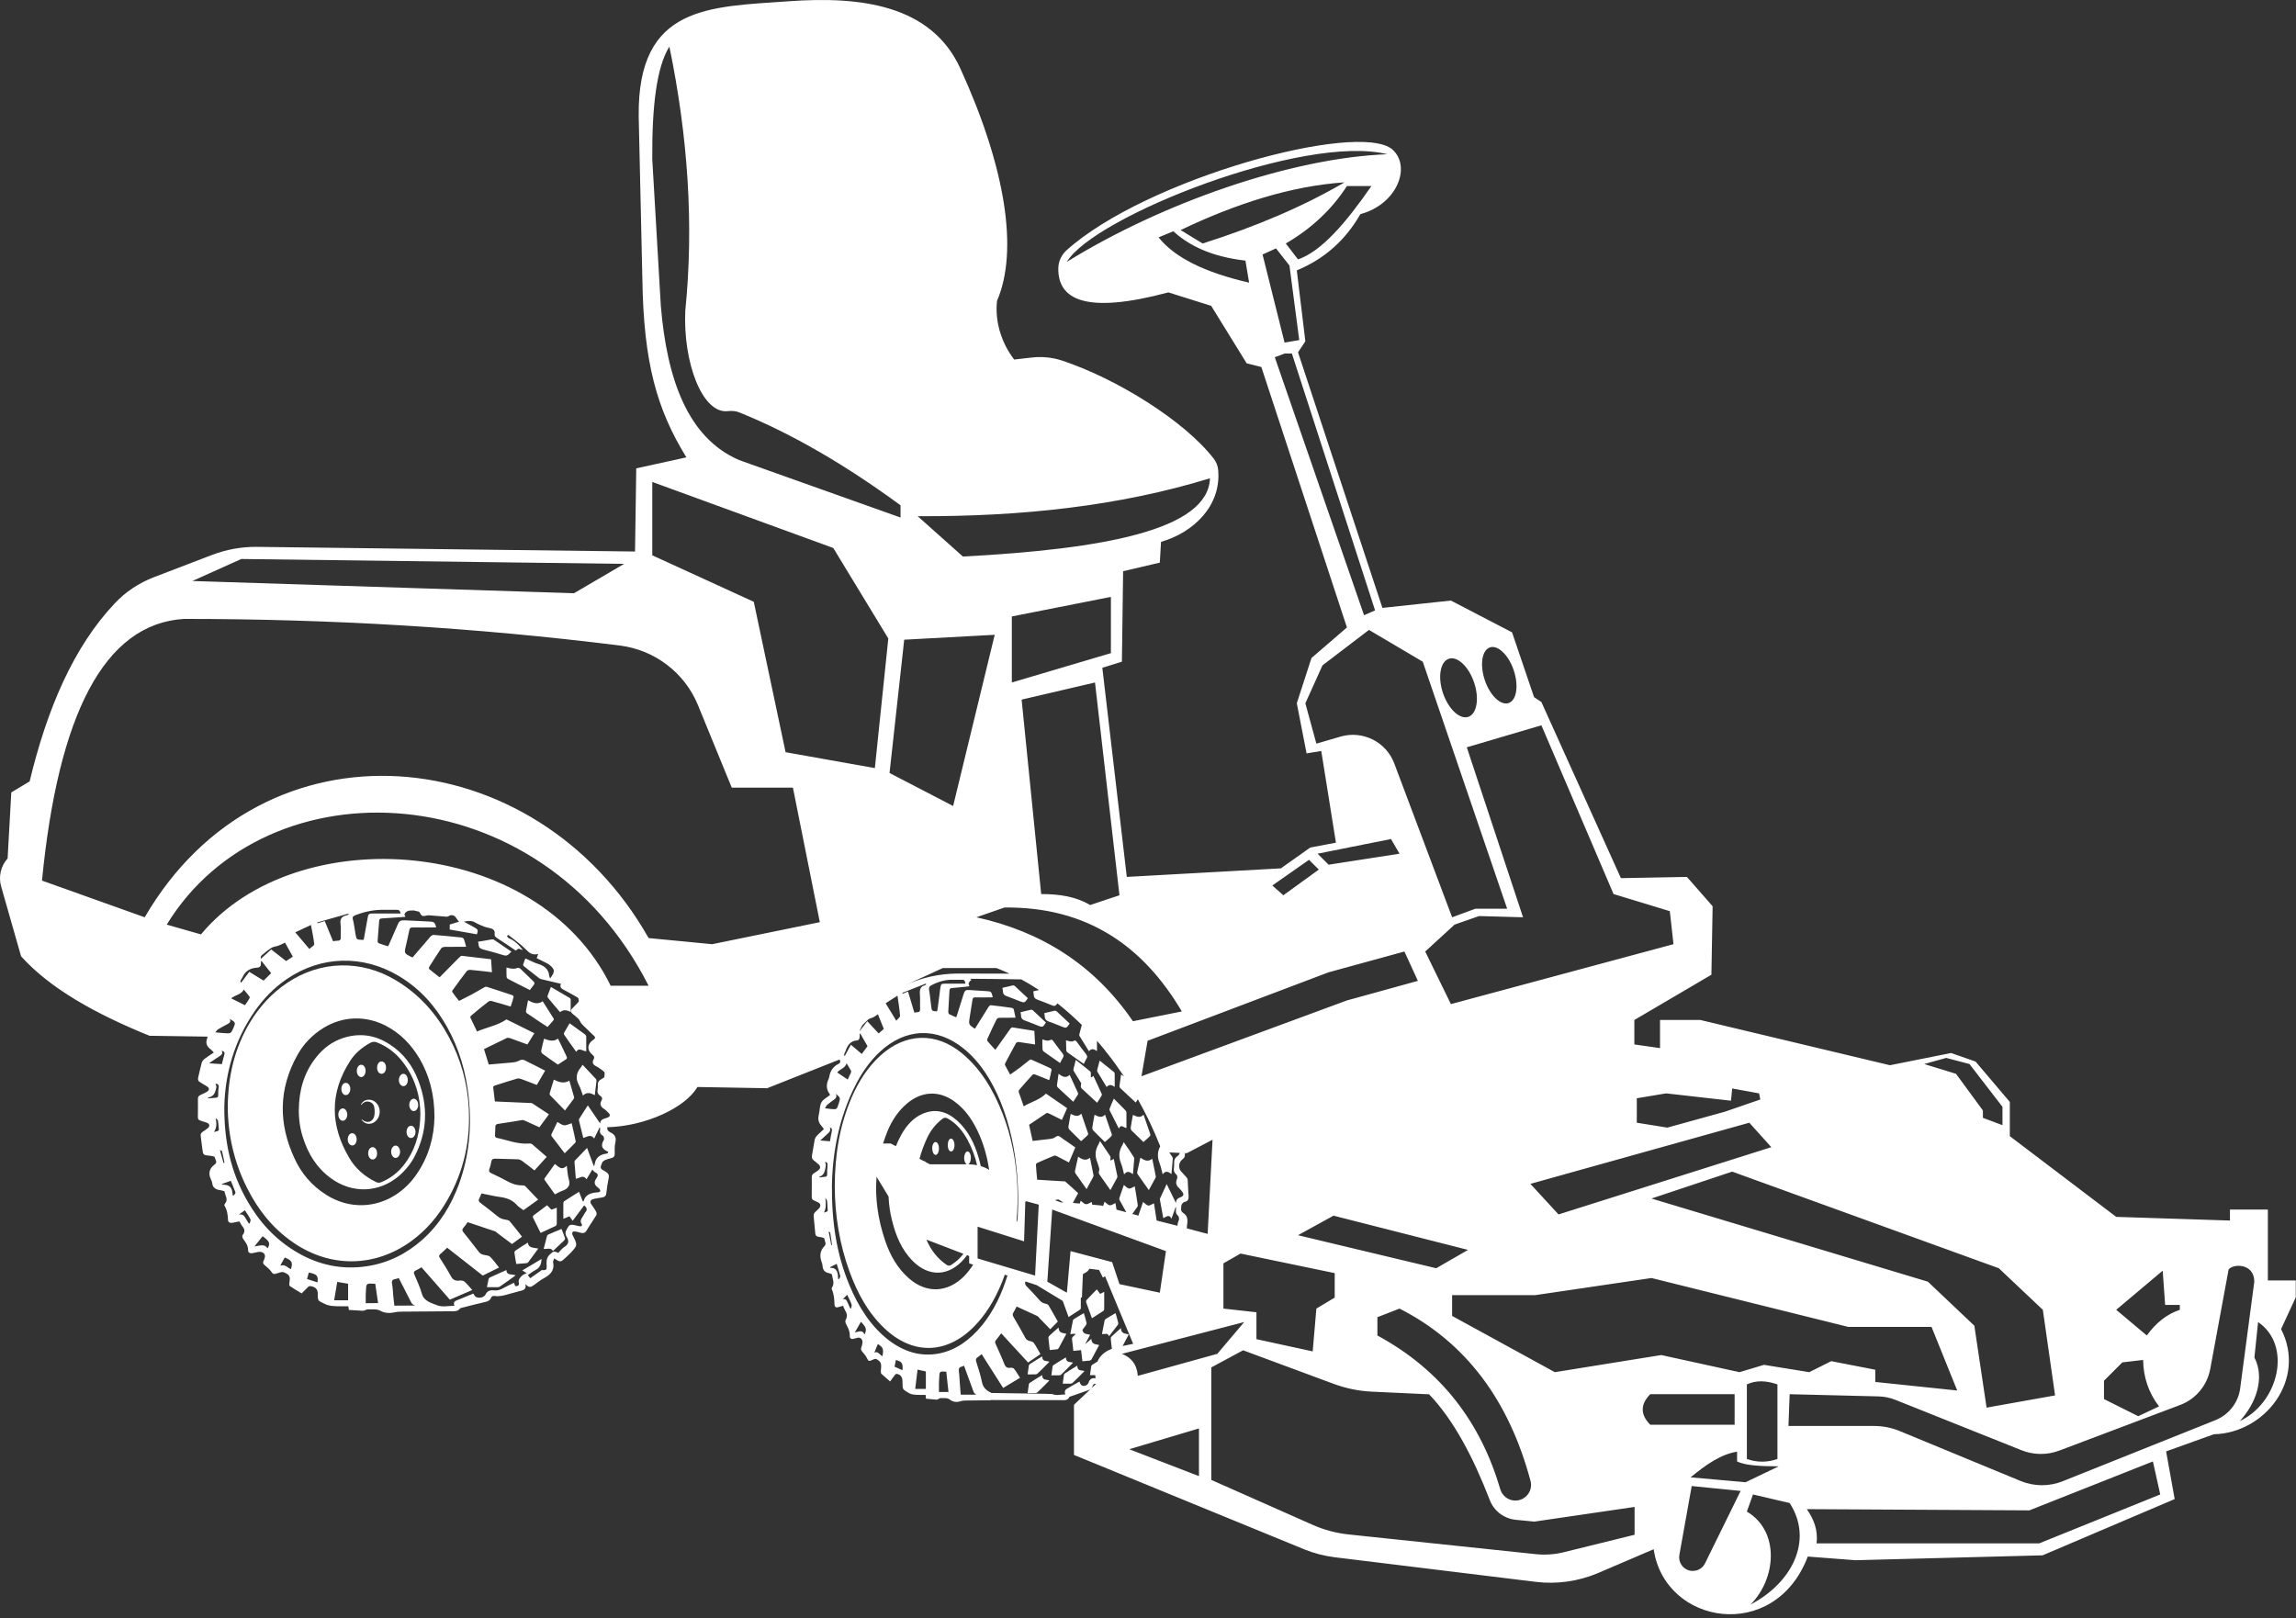 <?xml version="1.0" encoding="UTF-8" standalone="no"?><!DOCTYPE svg PUBLIC "-//W3C//DTD SVG 1.1//EN" "http://www.w3.org/Graphics/SVG/1.1/DTD/svg11.dtd"><svg width="100%" height="100%" viewBox="0 0 400 282" version="1.1" xmlns="http://www.w3.org/2000/svg" xmlns:xlink="http://www.w3.org/1999/xlink" xml:space="preserve" xmlns:serif="http://www.serif.com/" style="fill-rule:evenodd;clip-rule:evenodd;stroke-linejoin:round;stroke-miterlimit:2;"><rect x="0" y="0" width="400" height="282" fill="#333333" stroke="none"/><g><path d="M98.743,203.12c-1.001,0.959 -1.448,0.064 -2.088,-0.298c-0.596,0.852 -1.193,1.662 -1.768,2.472c-0.043,0.064 -0.085,0.213 -0.021,0.277c0.596,0.852 1.193,1.683 1.811,2.535c0.447,-0.213 0.788,-0.447 1.172,-0.575c1.107,-0.384 1.576,-0.959 1.257,-2.003c-0.235,-0.724 -0.235,-1.513 -0.363,-2.408Z" style="fill:#fff;fill-rule:nonzero;"/><path d="M98.275,196.068c-0.405,-0.043 -0.767,-0.362 -1.172,-0.575c-0.362,0.745 -0.703,1.427 -1.023,2.109c-0.043,0.107 -0.064,0.277 0.021,0.362c0.725,0.98 1.492,1.939 2.28,2.983c0.639,-0.639 1.215,-1.193 1.769,-1.768c0.085,-0.086 0.17,-0.213 0.149,-0.299c-0.213,-1.065 -0.469,-2.13 -0.703,-3.174c-0.49,0.149 -0.938,0.405 -1.321,0.362Z" style="fill:#fff;fill-rule:nonzero;"/><path d="M96.485,188.12c-0.256,0.831 -0.511,1.62 -0.725,2.387c-0.021,0.106 0.022,0.277 0.107,0.362c0.831,0.852 1.662,1.705 2.557,2.621c0.532,-0.703 1.023,-1.343 1.491,-1.982c0.064,-0.085 0.128,-0.234 0.107,-0.319c-0.256,-0.938 -0.533,-1.875 -0.831,-2.898c-0.959,0.575 -1.833,0.256 -2.706,-0.171Z" style="fill:#fff;fill-rule:nonzero;"/><path d="M96.996,213.326c0.022,-0.937 0,-1.896 0,-2.897c-0.383,0.128 -0.66,0.234 -0.937,0.341c-0.256,-0.256 -0.49,-0.49 -0.746,-0.767c-0.81,0.596 -1.598,1.171 -2.344,1.747c-0.106,0.085 -0.17,0.277 -0.128,0.383c0.427,0.874 0.874,1.747 1.343,2.685c0.895,-0.426 1.768,-0.81 2.62,-1.215c0.086,-0.064 0.192,-0.191 0.192,-0.277Z" style="fill:#fff;fill-rule:nonzero;"/><path d="M98.658,184.541c0.085,-0.064 0.149,-0.234 0.107,-0.341c-0.49,-1.065 -1.002,-2.109 -1.556,-3.239c-0.809,0.618 -1.598,0.32 -2.429,0.022c-0.17,0.745 -0.362,1.406 -0.49,2.088c-0.021,0.149 0.043,0.383 0.171,0.49c0.873,0.66 1.79,1.278 2.727,1.939c0.511,-0.32 1.001,-0.639 1.47,-0.959Z" style="fill:#fff;fill-rule:nonzero;"/><path d="M96.421,177.765c0.064,-0.064 0.085,-0.191 0.043,-0.277c-0.618,-0.98 -1.258,-1.981 -1.918,-3.025c-0.916,0.639 -1.726,0.256 -2.557,-0.171c-0.128,0.682 -0.256,1.279 -0.362,1.897c-0.021,0.106 0.064,0.277 0.149,0.341c1.172,0.809 2.365,1.598 3.601,2.407c0.362,-0.383 0.724,-0.767 1.044,-1.172Z" style="fill:#fff;fill-rule:nonzero;"/><path d="M103.623,190.826c0.106,-0.894 0.213,-1.725 0.298,-2.556c-0,-0.086 -0.043,-0.192 -0.107,-0.277c-0.745,-0.81 -1.512,-1.62 -2.322,-2.472c-0.128,0.192 -0.213,0.362 -0.32,0.49c-0.809,0.959 -0.916,1.96 -0.319,3.047c0.298,0.554 0.447,1.151 0.703,1.832c0.724,-0.703 1.364,-0.426 2.067,-0.064Z" style="fill:#fff;fill-rule:nonzero;"/><path d="M102.131,183.177l0,-2.557c0,-0.127 -0.106,-0.298 -0.213,-0.383c-0.873,-0.639 -1.747,-1.278 -2.685,-1.939c-0.34,0.575 -0.66,1.108 -0.958,1.641c-0.064,0.106 -0.043,0.277 0.021,0.362c0.66,0.98 1.342,1.939 2.088,2.962c0.511,-0.831 1.108,-0.107 1.747,-0.086Z" style="fill:#fff;fill-rule:nonzero;"/><path d="M92.969,171.629c0.235,-0.277 0.171,-0.447 -0.085,-0.682c-0.724,-0.682 -1.428,-1.363 -2.131,-2.067c-0.234,-0.234 -0.426,-0.319 -0.809,-0.17c-0.213,0.107 -0.533,0.085 -0.789,0.064c-0.298,-0.021 -0.575,-0.107 -0.916,-0.192c0,0.597 -0.021,1.129 0.021,1.662c0,0.128 0.171,0.298 0.32,0.362c1.215,0.64 2.429,1.236 3.729,1.897c0.255,-0.299 0.426,-0.597 0.66,-0.874Z" style="fill:#fff;fill-rule:nonzero;"/><path d="M97.572,176.359c0.575,-0.49 1.193,-0.383 1.853,-0.021l0,-2.152c0,-0.107 -0.064,-0.235 -0.17,-0.298c-1.066,-0.64 -2.152,-1.258 -3.281,-1.918c-0.214,0.554 -0.405,1.044 -0.576,1.534c-0.042,0.107 -0.021,0.234 0.043,0.32c0.682,0.852 1.385,1.662 2.131,2.535Z" style="fill:#fff;fill-rule:nonzero;"/><path d="M91.968,216.501c-0.788,0.49 -1.492,0.938 -2.173,1.406c-0.107,0.086 -0.192,0.256 -0.171,0.384c0.085,0.639 0.192,1.257 0.32,1.939c0.618,-0.043 1.172,-0.085 1.726,-0.128c0.127,-0.021 0.298,-0.064 0.34,-0.149c0.597,-0.789 1.151,-1.577 1.769,-2.408c-0.831,-0.17 -1.747,-0.064 -1.811,-1.044Z" style="fill:#fff;fill-rule:nonzero;"/><path d="M89.091,165.812c-1.001,-0.682 -2.002,-1.385 -3.025,-2.066c-0.085,-0.064 -0.256,-0.086 -0.384,-0.064c-0.788,0.127 -1.555,0.255 -2.407,0.404c0.042,0.171 0.106,0.341 0.106,0.512c0,0.532 0.362,0.746 0.916,0.873c0.981,0.235 1.939,0.533 2.898,0.81c1.108,0.341 1.108,0.341 1.896,-0.469Z" style="fill:#fff;fill-rule:nonzero;"/><path d="M95.547,215.095c-0.106,0.042 -0.213,0.128 -0.234,0.213c-0.213,0.767 -0.405,1.513 -0.597,2.301c0.618,0.064 1.236,-0.298 1.62,0.362c0.724,-0.682 1.342,-1.257 1.96,-1.853c0.085,-0.086 0.17,-0.256 0.149,-0.341c-0.17,-0.533 -0.383,-1.066 -0.618,-1.641c-0.809,0.32 -1.555,0.639 -2.28,0.959Z" style="fill:#fff;fill-rule:nonzero;"/><path d="M88.218,221.295c-1.023,0.448 -1.939,0.852 -2.855,1.279c-0.107,0.042 -0.213,0.17 -0.235,0.255c-0.106,0.469 -0.191,0.916 -0.298,1.449l1.3,0c0.319,0 0.703,0.043 0.916,-0.085c0.937,-0.618 1.832,-1.3 2.791,-1.982c-0.66,-0.234 -1.598,0.043 -1.619,-0.916Z" style="fill:#fff;fill-rule:nonzero;"/><path d="M77.884,209.193c2.983,-5.156 4.112,-10.632 3.771,-16.342c-0.255,-4.219 -1.363,-8.267 -3.43,-12.124c-2.131,-3.963 -5.05,-7.415 -9.311,-9.95c-5.987,-3.58 -13.082,-3.409 -18.835,0.447c-2.813,1.875 -4.901,4.24 -6.52,6.904c-2.727,4.559 -3.835,9.439 -3.878,14.744c0.021,4.773 1.065,9.609 3.409,14.212c1.832,3.622 4.304,6.86 7.969,9.396c6.477,4.474 14.275,4.368 20.603,-0.235c2.685,-1.96 4.667,-4.367 6.222,-7.052Zm-8.437,-1.364c-3.814,2.749 -8.63,2.898 -12.635,0.341c-2.557,-1.619 -4.304,-3.75 -5.455,-6.221c-2.876,-6.115 -2.876,-12.231 0.511,-18.218c1.045,-1.853 2.536,-3.43 4.518,-4.645c3.345,-2.045 7.308,-2.173 10.823,-0.362c2.664,1.385 4.475,3.388 5.86,5.689c1.726,2.919 2.642,6.35 2.62,10.291c-0.063,3.196 -0.894,6.691 -3.11,9.887c-0.831,1.235 -1.875,2.322 -3.132,3.238Z" style="fill:#fff;fill-rule:nonzero;"/><path d="M72.834,188.163c-0.958,-2.45 -2.493,-4.623 -4.985,-6.221c-2.408,-1.556 -5.071,-2.025 -7.99,-1.108c-2.067,0.66 -3.58,1.875 -4.794,3.409c-2.174,2.748 -2.962,5.838 -3.005,9.076c-0.021,1.705 0.213,3.388 0.767,5.029c0.874,2.663 2.28,5.092 4.816,6.946c3.728,2.727 8.394,2.557 11.868,-0.405c1.129,-0.98 2.024,-2.088 2.684,-3.324c2.301,-4.389 2.408,-8.885 0.639,-13.402Zm-1.853,13.956c-1.066,1.641 -2.493,3.004 -4.539,3.857c-0.341,0.149 -0.618,0.127 -0.937,-0.022c-2.067,-1.001 -3.622,-2.429 -4.645,-4.176c-3.345,-5.646 -3.473,-11.335 0.149,-16.939c0.81,-1.278 2.003,-2.301 3.452,-3.111c0.426,-0.234 0.767,-0.277 1.257,-0.085c2.024,0.81 3.516,2.11 4.666,3.686c2.024,2.749 2.834,5.774 2.855,8.8c-0.042,2.898 -0.66,5.54 -2.258,7.99Z" style="fill:#fff;fill-rule:nonzero;"/><path d="M64.248,191.615c-0.703,-0 -1.108,0.383 -1.407,0.873c0.043,0.022 0.064,0.022 0.086,0.022l0.042,-0.043c0.32,-0.341 0.703,-0.639 1.279,-0.511c0.596,0.128 0.895,0.532 0.959,1.001c0.085,0.511 0.106,1.087 -0.022,1.577c-0.234,0.873 -1.172,1.363 -2.13,0.511c-0,0 -0.064,0 -0.086,0.021c0.576,0.874 1.641,1.002 2.451,0.299c0.809,-0.703 0.98,-2.003 0.362,-2.919c-0.341,-0.469 -0.81,-0.831 -1.534,-0.831Z" style="fill:#fff;fill-rule:nonzero;"/><path d="M64.908,199.882c-0.426,-0 -0.767,0.469 -0.767,1.065l0,0.043c0.022,0.596 0.362,1.044 0.789,1.044c0.426,-0 0.767,-0.469 0.767,-1.044c-0,-0.639 -0.341,-1.129 -0.789,-1.108Z" style="fill:#fff;fill-rule:nonzero;"/><path d="M68.935,199.605c-0.426,-0 -0.788,0.469 -0.788,1.044c-0.021,0.596 0.341,1.108 0.767,1.108c0.426,0.021 0.788,-0.49 0.788,-1.087c-0.021,-0.596 -0.362,-1.065 -0.767,-1.065Z" style="fill:#fff;fill-rule:nonzero;"/><path d="M66.464,184.946c-0.448,-0 -0.767,0.49 -0.767,1.108c-0,0.596 0.34,1.044 0.788,1.044c0.426,-0 0.767,-0.469 0.767,-1.044c0.021,-0.639 -0.341,-1.108 -0.788,-1.108Z" style="fill:#fff;fill-rule:nonzero;"/><path d="M60.263,190.805c0.426,0 0.746,-0.469 0.767,-1.044c0,-0.618 -0.341,-1.087 -0.788,-1.087c-0.426,0 -0.767,0.469 -0.767,1.066c-0.021,0.596 0.341,1.086 0.788,1.065Z" style="fill:#fff;fill-rule:nonzero;"/><path d="M59.731,193.128c-0.448,-0 -0.789,0.468 -0.789,1.086c0,0.597 0.341,1.044 0.767,1.066c0.427,-0 0.767,-0.448 0.789,-1.044c0.021,-0.576 -0.341,-1.108 -0.767,-1.108Z" style="fill:#fff;fill-rule:nonzero;"/><path d="M70.278,187.098c-0.405,-0 -0.767,0.469 -0.789,1.044c-0.021,0.596 0.341,1.108 0.789,1.108c0.447,-0 0.788,-0.49 0.767,-1.108c-0.022,-0.597 -0.363,-1.044 -0.767,-1.044Z" style="fill:#fff;fill-rule:nonzero;"/><path d="M72.046,191.444c-0.405,0.022 -0.746,0.49 -0.746,1.066c0,0.596 0.362,1.108 0.81,1.086c0.426,-0.021 0.746,-0.49 0.746,-1.065c-0,-0.618 -0.363,-1.108 -0.81,-1.087Z" style="fill:#fff;fill-rule:nonzero;"/><path d="M63.694,186.608c-0,-0.618 -0.32,-1.087 -0.767,-1.087c-0.448,0 -0.789,0.511 -0.767,1.108c0.021,0.575 0.362,1.044 0.788,1.044c0.405,-0.021 0.724,-0.469 0.746,-1.065Z" style="fill:#fff;fill-rule:nonzero;"/><path d="M61.371,197.453c-0.426,-0.021 -0.767,0.426 -0.788,1.023c-0.021,0.596 0.32,1.086 0.767,1.108c0.447,0.021 0.788,-0.448 0.788,-1.087c-0.021,-0.597 -0.341,-1.044 -0.767,-1.044Z" style="fill:#fff;fill-rule:nonzero;"/><path d="M71.577,196.153c-0.426,0.021 -0.745,0.469 -0.745,1.065c-0,0.597 0.319,1.066 0.767,1.066c0.447,-0 0.767,-0.448 0.788,-1.044c-0,-0.618 -0.362,-1.108 -0.81,-1.087Z" style="fill:#fff;fill-rule:nonzero;"/><path d="M200.739,201.906c-0.746,0.597 -1.385,0.277 -2.067,-0.192c-0.192,0.874 -0.383,1.683 -0.554,2.514c-0.021,0.107 0.022,0.277 0.085,0.384c0.618,0.895 1.258,1.79 1.939,2.749c0.405,-0.746 0.767,-1.407 1.13,-2.067c0.042,-0.107 0.106,-0.235 0.085,-0.341c-0.192,-0.98 -0.405,-1.96 -0.618,-3.047Z" style="fill:#fff;fill-rule:nonzero;"/><path d="M199.205,198.987c0.383,-0.341 0.767,-0.661 1.129,-1.023c0.064,-0.064 0.107,-0.255 0.064,-0.341c-0.383,-1.108 -0.767,-2.216 -1.172,-3.409c-0.596,0.661 -1.214,0.32 -1.853,0.043c-0.128,0.767 -0.277,1.47 -0.384,2.194c-0.021,0.171 0.043,0.405 0.128,0.512c0.682,0.66 1.363,1.321 2.088,2.024Z" style="fill:#fff;fill-rule:nonzero;"/><path d="M194.027,201.906c-0.213,0.17 -0.404,0.256 -0.596,0.298c0.021,-0.17 0.021,-0.319 0.042,-0.49c0,-0.085 -0.021,-0.213 -0.085,-0.298c-0.575,-0.852 -1.15,-1.705 -1.747,-2.6c-0.107,0.214 -0.149,0.363 -0.234,0.512c-0.618,1.023 -0.704,2.045 -0.235,3.196c0.149,0.383 0.256,0.767 0.362,1.214c-0.042,0.171 -0.063,0.32 -0.106,0.49c-0.021,0.107 0.021,0.277 0.085,0.384c0.618,0.895 1.257,1.79 1.939,2.749c0.405,-0.746 0.767,-1.407 1.129,-2.067c0.043,-0.107 0.107,-0.235 0.086,-0.341c-0.214,-0.98 -0.405,-1.96 -0.64,-3.047Z" style="fill:#fff;fill-rule:nonzero;"/><path d="M190.235,229.69c0.682,-0.426 1.342,-0.852 1.981,-1.278c0.085,-0.043 0.149,-0.192 0.149,-0.277c0.022,-1.002 0,-1.982 0,-3.047c-0.277,0.149 -0.49,0.255 -0.703,0.362c-0.191,-0.277 -0.362,-0.511 -0.575,-0.788c-0.618,0.639 -1.214,1.214 -1.768,1.832c-0.086,0.085 -0.128,0.298 -0.107,0.384c0.32,0.916 0.661,1.832 1.023,2.812Z" style="fill:#fff;fill-rule:nonzero;"/><path d="M190.682,194.236c-0.128,0.767 -0.277,1.47 -0.383,2.194c-0.022,0.171 0.042,0.405 0.127,0.511c0.661,0.682 1.364,1.343 2.067,2.046c0.384,-0.341 0.767,-0.661 1.13,-1.023c0.063,-0.064 0.106,-0.255 0.063,-0.341c-0.383,-1.108 -0.767,-2.216 -1.171,-3.409c-0.597,0.661 -1.215,0.32 -1.833,0.022Z" style="fill:#fff;fill-rule:nonzero;"/><path d="M195.774,199.008c-0.106,0.213 -0.149,0.362 -0.234,0.512c-0.618,1.022 -0.703,2.045 -0.234,3.196c0.234,0.575 0.341,1.214 0.532,1.917c0.533,-0.724 1.023,-0.426 1.535,-0.042c0.085,-0.938 0.17,-1.811 0.234,-2.685c-0,-0.085 -0.021,-0.213 -0.085,-0.298c-0.554,-0.874 -1.13,-1.726 -1.748,-2.6Z" style="fill:#fff;fill-rule:nonzero;"/><path d="M196.243,196.537l0,-2.664c0,-0.128 -0.085,-0.298 -0.17,-0.405c-0.661,-0.681 -1.321,-1.342 -2.024,-2.045c-0.256,0.597 -0.512,1.151 -0.725,1.726c-0.042,0.106 -0.042,0.277 0.022,0.383c0.511,1.023 1.022,2.025 1.576,3.111c0.405,-0.873 0.831,-0.128 1.321,-0.106Z" style="fill:#fff;fill-rule:nonzero;"/><path d="M185.76,183.007c0,0.128 0.128,0.298 0.235,0.383c0.916,0.661 1.832,1.3 2.812,1.982c0.171,-0.341 0.32,-0.661 0.49,-0.938c0.171,-0.277 0.128,-0.468 -0.064,-0.724c-0.554,-0.703 -1.086,-1.428 -1.619,-2.152c-0.192,-0.256 -0.32,-0.341 -0.597,-0.17c-0.17,0.106 -0.404,0.085 -0.596,0.063c-0.213,-0.021 -0.426,-0.127 -0.703,-0.191c0.021,0.618 0.021,1.193 0.042,1.747Z" style="fill:#fff;fill-rule:nonzero;"/><path d="M192.792,189.399c0.447,-0.511 0.894,-0.384 1.406,-0.021l-0,-2.259c-0,-0.106 -0.043,-0.256 -0.128,-0.32c-0.81,-0.66 -1.641,-1.321 -2.493,-2.002c-0.149,0.575 -0.298,1.086 -0.426,1.619c-0.021,0.106 -0.021,0.256 0.043,0.341c0.511,0.873 1.044,1.726 1.598,2.642Z" style="fill:#fff;fill-rule:nonzero;"/><path d="M190.15,236.87c0.447,-0.831 0.873,-1.662 1.342,-2.514c-0.618,-0.17 -1.321,-0.064 -1.364,-1.086c-0.383,0.34 -0.746,0.639 -1.086,0.958c0.298,-0.554 0.575,-1.086 0.873,-1.662c-0.575,-0.149 -1.193,-0.063 -1.342,-0.852c0.213,-0.277 0.426,-0.554 0.618,-0.831c0.064,-0.085 0.128,-0.255 0.106,-0.362c-0.128,-0.575 -0.298,-1.129 -0.469,-1.726c-0.617,0.362 -1.171,0.682 -1.704,1.023c-0.064,0.042 -0.171,0.128 -0.192,0.213c-0.17,0.788 -0.298,1.598 -0.469,2.408c0.32,0.042 0.661,-0.128 0.938,0.021c-0.171,0.149 -0.341,0.319 -0.511,0.469c-0.086,0.085 -0.15,0.277 -0.128,0.404c0.064,0.661 0.149,1.321 0.234,2.046c0.469,-0.043 0.895,-0.085 1.3,-0.128l0.042,0c0.064,0.639 0.15,1.257 0.235,1.939c0.469,-0.043 0.895,-0.085 1.3,-0.128c0.106,-0.042 0.234,-0.106 0.277,-0.192Z" style="fill:#fff;fill-rule:nonzero;"/><path d="M182.735,178c0.745,0.255 1.47,0.575 2.194,0.852c0.853,0.341 0.831,0.341 1.428,-0.511c-0.767,-0.725 -1.534,-1.449 -2.301,-2.152c-0.064,-0.064 -0.192,-0.086 -0.299,-0.086c-0.596,0.128 -1.171,0.277 -1.832,0.427c0.021,0.17 0.085,0.362 0.085,0.554c0.022,0.554 0.299,0.767 0.725,0.916Z" style="fill:#fff;fill-rule:nonzero;"/><path d="M179.07,173.93c-0.767,-0.724 -1.534,-1.449 -2.301,-2.152c-0.064,-0.064 -0.192,-0.085 -0.298,-0.085c-0.597,0.128 -1.172,0.277 -1.833,0.426c0.021,0.171 0.085,0.362 0.085,0.554c0,0.554 0.277,0.767 0.704,0.916c0.745,0.256 1.47,0.576 2.194,0.853c0.874,0.319 0.874,0.319 1.449,-0.512Z" style="fill:#fff;fill-rule:nonzero;"/><path d="M193.218,232.822c0.532,-0.703 1.022,-1.321 1.491,-1.939c0.064,-0.085 0.128,-0.255 0.107,-0.362c-0.128,-0.575 -0.299,-1.129 -0.469,-1.726c-0.618,0.362 -1.172,0.682 -1.705,1.023c-0.064,0.042 -0.17,0.128 -0.191,0.213c-0.171,0.788 -0.299,1.598 -0.469,2.408c0.49,0.085 0.959,-0.299 1.236,0.383Z" style="fill:#fff;fill-rule:nonzero;"/><path d="M186.932,237.446c-0.511,-0.235 -1.214,0.064 -1.236,-0.938c-0.767,0.469 -1.47,0.895 -2.152,1.343c-0.085,0.042 -0.17,0.17 -0.17,0.277c-0.085,0.49 -0.149,0.958 -0.213,1.512l0.98,0c0.234,-0.021 0.533,0.043 0.703,-0.106c0.703,-0.661 1.364,-1.364 2.088,-2.088Z" style="fill:#fff;fill-rule:nonzero;"/><path d="M187.678,237.957c-0.767,0.469 -1.47,0.895 -2.152,1.342c-0.085,0.043 -0.171,0.171 -0.171,0.277c-0.085,0.49 -0.149,0.959 -0.213,1.513l0.981,0c0.234,-0.021 0.532,0.043 0.703,-0.106c0.703,-0.64 1.385,-1.364 2.109,-2.088c-0.533,-0.214 -1.236,0.085 -1.257,-0.938Z" style="fill:#fff;fill-rule:nonzero;"/><path d="M181.563,239.598c-0.767,0.468 -1.47,0.895 -2.152,1.342c-0.085,0.043 -0.171,0.17 -0.171,0.277c-0.085,0.49 -0.149,0.959 -0.213,1.513c0.341,-0 0.661,0.021 0.98,-0c0.235,-0 0.533,0.042 0.704,-0.107c0.703,-0.639 1.385,-1.363 2.109,-2.088c-0.533,-0.234 -1.236,0.064 -1.257,-0.937Z" style="fill:#fff;fill-rule:nonzero;"/><path d="M189.894,201.736c-0.746,0.596 -1.385,0.277 -2.067,-0.192c-0.192,0.873 -0.383,1.683 -0.554,2.514c-0.021,0.106 0.021,0.277 0.085,0.383c0.618,0.895 1.257,1.79 1.939,2.749c0.405,-0.746 0.767,-1.406 1.129,-2.067c0.043,-0.106 0.107,-0.234 0.086,-0.341c-0.192,-0.98 -0.384,-1.96 -0.618,-3.046Z" style="fill:#fff;fill-rule:nonzero;"/><path d="M189.489,197.794c0.064,-0.064 0.107,-0.256 0.064,-0.341c-0.384,-1.108 -0.767,-2.216 -1.172,-3.409c-0.597,0.66 -1.214,0.319 -1.854,0.042c-0.127,0.767 -0.277,1.471 -0.383,2.195c-0.021,0.17 0.042,0.405 0.128,0.511c0.66,0.682 1.363,1.343 2.066,2.046c0.405,-0.362 0.789,-0.682 1.151,-1.044Z" style="fill:#fff;fill-rule:nonzero;"/><path d="M187.784,190.72c0.043,-0.064 0.064,-0.213 0.022,-0.277c-0.469,-1.044 -0.938,-2.067 -1.449,-3.153c-0.703,0.66 -1.3,0.277 -1.939,-0.192c-0.107,0.703 -0.192,1.342 -0.277,1.981c-0.021,0.107 0.043,0.277 0.107,0.363c0.894,0.852 1.789,1.661 2.727,2.535c0.298,-0.447 0.554,-0.852 0.809,-1.257Z" style="fill:#fff;fill-rule:nonzero;"/><path d="M185.185,184.285c0.17,-0.277 0.128,-0.468 -0.064,-0.724c-0.554,-0.703 -1.087,-1.428 -1.619,-2.152c-0.192,-0.256 -0.32,-0.341 -0.597,-0.171c-0.17,0.107 -0.405,0.086 -0.596,0.064c-0.213,-0.021 -0.427,-0.128 -0.704,-0.191c0,0.617 -0.021,1.193 0.022,1.747c-0,0.128 0.128,0.298 0.234,0.383c0.916,0.661 1.833,1.3 2.813,1.982c0.191,-0.341 0.319,-0.661 0.511,-0.938Z" style="fill:#fff;fill-rule:nonzero;"/><path d="M187.017,186.267c-0.021,0.106 -0.021,0.255 0.043,0.341c0.426,0.703 0.852,1.406 1.3,2.13c-0.022,0.171 -0.043,0.341 -0.064,0.512c-0.021,0.106 0.042,0.277 0.106,0.362c0.895,0.852 1.79,1.662 2.728,2.535c0.277,-0.447 0.554,-0.83 0.788,-1.257c0.043,-0.064 0.064,-0.213 0.021,-0.277c-0.468,-1.044 -0.937,-2.066 -1.449,-3.153c-0.149,0.149 -0.298,0.234 -0.447,0.298l-0,-0.767c-0,-0.106 -0.043,-0.255 -0.128,-0.319c-0.81,-0.661 -1.64,-1.321 -2.493,-2.003c-0.128,0.554 -0.277,1.065 -0.405,1.598Z" style="fill:#fff;fill-rule:nonzero;"/><path d="M184.439,234.91c0.448,-0.831 0.874,-1.662 1.343,-2.514c-0.618,-0.17 -1.321,-0.064 -1.364,-1.087c-0.597,0.533 -1.129,0.98 -1.641,1.47c-0.085,0.086 -0.149,0.277 -0.127,0.405c0.063,0.661 0.149,1.321 0.234,2.046c0.469,-0.043 0.895,-0.085 1.3,-0.128c0.085,-0.043 0.213,-0.107 0.255,-0.192Z" style="fill:#fff;fill-rule:nonzero;"/><path d="M182.223,178.17c-0.767,-0.724 -1.534,-1.449 -2.301,-2.152c-0.064,-0.064 -0.192,-0.085 -0.298,-0.085c-0.597,0.128 -1.172,0.277 -1.832,0.426c0.021,0.171 0.085,0.362 0.085,0.554c-0,0.554 0.277,0.767 0.703,0.916c0.746,0.256 1.47,0.576 2.195,0.853c0.873,0.34 0.873,0.34 1.448,-0.512Z" style="fill:#fff;fill-rule:nonzero;"/><path d="M181.563,236.338c-0.767,0.468 -1.47,0.895 -2.152,1.342c-0.085,0.043 -0.171,0.171 -0.171,0.277c-0.085,0.49 -0.149,0.959 -0.213,1.513c0.341,-0 0.661,0.021 0.98,-0c0.235,-0 0.533,0.042 0.704,-0.107c0.703,-0.639 1.385,-1.363 2.109,-2.088c-0.533,-0.234 -1.236,0.064 -1.257,-0.937Z" style="fill:#fff;fill-rule:nonzero;"/><path d="M165.689,198.39c-0.341,0 -0.575,0.512 -0.575,1.151c0,0.618 0.256,1.087 0.597,1.087c0.319,-0 0.575,-0.49 0.575,-1.108c-0,-0.618 -0.277,-1.13 -0.597,-1.13Z" style="fill:#fff;fill-rule:nonzero;"/><path d="M162.983,198.987c-0.341,-0 -0.596,0.533 -0.575,1.151c0.021,0.617 0.277,1.107 0.597,1.086c0.319,0 0.575,-0.49 0.575,-1.108c-0,-0.639 -0.256,-1.129 -0.597,-1.129Z" style="fill:#fff;fill-rule:nonzero;"/><path d="M400,223.106l-4.901,0l0,-12.358l-6.605,0l0,1.918l-19.815,-0.639l-18.537,-14.063l0,-5.966l-5.966,-7.031l-4.261,-1.491l-10.654,2.13l-33.025,-7.883l-7.031,-0l-0,4.9l-4.475,-0.639l0,-4.261l13.424,-7.884l0.213,-11.932l-4.475,-5.113l-11.505,0.213l-13.85,-30.682l-1.278,-0.852l-3.835,-11.293l-10.654,-5.539l-11.932,1.278l-14.701,-44.531l1.278,-1.918l-1.491,-12.358c4.794,-1.981 8.48,-5.263 11.079,-9.801c6.392,-1.704 8.949,-8.31 5.54,-11.293c-5.987,-4.964 -42.848,5.114 -56.719,17.579c-0.895,0.809 -1.427,1.938 -1.449,3.132c-0.085,5.518 4.816,8.054 19.176,4.218l7.458,2.344l6.179,10.014l2.557,0.64l14.914,45.383l-6.179,5.327l-2.556,7.883l1.704,8.736l2.557,-0.426l2.557,15.98l-4.475,0.852l-5.113,3.622l-26.847,1.492l-4.261,-36.435l3.409,-1.065l0.213,-15.767l6.392,-1.492l0.213,-3.622c5.646,-1.619 10.547,-6.285 9.95,-12.592c-0.064,-0.682 -0.341,-1.342 -0.767,-1.896c-5.071,-6.584 -16.896,-13.935 -26.399,-17.088c-1.726,-0.576 -3.558,-0.746 -5.369,-0.533l-3.004,0.341c-2.067,-2.685 -3.409,-6.392 -2.983,-10.227c3.771,-8.757 1.491,-23.225 -6.392,-40.483c-5.071,-11.101 -17.387,-12.614 -29.83,-11.719c-13.871,1.001 -26.42,0.639 -26.207,20.028l0.639,28.338c0.213,14.702 2.557,22.799 7.67,31.108l-8.735,1.918l-0.213,14.488l-65.796,-0.809c-2.706,-0.043 -5.369,0.447 -7.905,1.406l-10.12,3.878c-2.6,1.001 -4.965,2.557 -6.861,4.602c-7.074,7.5 -11.719,18.196 -14.787,30.98l-3.196,1.918l-0.639,11.506c-1.193,1.321 -1.62,3.174 -1.129,4.879l3.473,12.166c4.985,5.561 12.911,10.014 22.372,13.849l10.12,0.149c-0.021,0.107 -0.064,0.235 -0.085,0.341c-0.277,0.746 -0.085,1.343 0.597,1.854c0.213,0.149 0.362,0.362 0.575,0.575c-0.597,0.405 -1.151,0.746 -1.641,1.13c-0.213,0.17 -0.404,0.426 -0.468,0.66c-0.235,0.852 -0.405,1.705 -0.618,2.578c-0.085,0.362 -0,0.639 0.405,0.853c0.383,0.213 0.745,0.447 1.129,0.681c0.469,0.299 0.447,0.682 -0.043,0.959c-0.341,0.192 -0.682,0.362 -1.044,0.512c-0.362,0.149 -0.511,0.383 -0.49,0.724c0.021,0.746 0,1.513 0,2.258c0.021,1.598 -0.277,1.258 1.492,1.854c0.575,0.192 0.66,0.639 0.191,1.002c-0.255,0.191 -0.511,0.383 -0.788,0.554c-0.341,0.213 -0.469,0.468 -0.405,0.831c0.107,0.724 0.192,1.427 0.277,2.152c0.128,1.129 0.128,1.129 1.47,1.257c0.256,0.021 0.661,0.106 0.682,0.234c0.085,0.405 0.533,0.874 0.043,1.236c-1.087,0.788 -1.172,1.704 -0.639,2.748c0.085,0.171 0.149,0.363 0.17,0.533c0.064,0.746 0.575,1.129 1.428,1.236c0.255,0.042 0.724,0.149 0.724,0.255c0.107,0.704 0.703,1.407 0.043,2.11c-0.064,0.085 -0.107,0.234 -0.064,0.319c0.49,0.789 0.575,1.62 0.618,2.493c0.021,0.405 0.319,0.597 0.831,0.49c0.383,-0.085 0.767,-0.149 1.15,-0.234c0.192,0.32 0.341,0.639 0.554,0.895c0.405,0.49 0.426,0.959 0.021,1.47c-0.106,0.149 -0.063,0.448 0.043,0.618c0.447,0.639 0.938,1.236 0.895,2.045c-0.021,0.405 0.341,0.597 0.831,0.491c0.32,-0.064 0.618,-0.128 0.937,-0.192c0.789,-0.149 1.364,0.362 1.13,1.022c-0.064,0.171 -0.107,0.363 -0.192,0.533c-0.192,0.341 -0.043,0.554 0.234,0.788c0.362,0.299 0.746,0.618 1.023,0.981c0.405,0.575 0.469,0.617 1.214,0.362c0.32,-0.107 0.746,-0.256 0.981,-0.171c1.044,0.405 1.214,0.703 1.065,1.684c-0.021,0.106 -0.043,0.234 -0.043,0.341c0.022,0.149 0,0.34 0.107,0.404c0.703,0.469 1.427,0.895 2.045,1.279c0.426,-0.426 0.789,-0.81 1.172,-1.172c0.064,-0.064 0.213,-0.107 0.298,-0.107c0.917,0.107 1.343,0.533 1.343,1.321l-0,0.149c-0,1.172 0.064,1.066 1.236,1.641c0.873,0.426 1.747,0.384 2.642,0.405l1.448,-0c0.022,0.234 0.064,0.426 0.086,0.639c0.809,0.064 1.619,0.107 2.407,0.149c0.086,0 0.192,-0.021 0.277,-0.042c0.235,-0.064 0.469,-0.235 0.682,-0.213c0.746,0.042 1.47,-0.128 2.216,0.298c0.618,0.341 1.492,0.426 2.323,0.234c0.49,-0.106 1.022,-0.128 1.555,-0.128c2.77,-0.021 5.54,-0.042 8.31,-0.063c0.596,-0 1.214,0.063 1.598,-0.491c0.042,-0.042 0.127,-0.063 0.191,-0.085c1.385,-0.362 2.792,-0.724 4.198,-1.044c0.49,-0.106 0.852,-0.298 1.001,-0.703c0.107,-0.277 0.341,-0.405 0.682,-0.341c0.852,0.128 1.662,-0.106 2.45,-0.341c0.576,-0.17 1.151,-0.319 1.705,-0.468c0.682,-0.171 1.47,-0.277 1.129,-1.258c0.703,0.618 0.874,0.618 1.513,0.171c0.596,-0.426 1.15,-0.895 1.811,-1.236c1.214,-0.66 1.811,-1.491 1.534,-2.727c-0.043,-0.192 0.107,-0.405 0.192,-0.682c0.298,0.17 0.469,0.277 0.639,0.384c0.341,0.213 0.618,0.127 0.895,-0.107c0.405,-0.384 0.852,-0.746 1.236,-1.151c0.362,-0.362 0.703,-0.745 0.958,-1.15c0.128,-0.213 0.128,-0.554 0.043,-0.81c-0.149,-0.469 -0.426,-0.895 -0.618,-1.363c-0.042,-0.128 0,-0.341 0.085,-0.448c0.064,-0.064 0.32,-0.064 0.469,-0.042c0.277,0.042 0.554,0.106 0.81,0.191c0.554,0.171 0.895,0.043 1.15,-0.405c0.512,-0.873 1.108,-1.704 1.641,-2.578c0.107,-0.17 0.107,-0.468 0,-0.66c-0.234,-0.448 -0.554,-0.852 -0.831,-1.279c-0.341,-0.511 -0.149,-0.852 0.554,-0.98c0.405,-0.064 0.831,-0.17 1.236,-0.213c0.511,-0.064 0.767,-0.277 0.809,-0.724c0.107,-0.895 0.235,-1.811 0.427,-2.706c0.085,-0.469 -0.043,-0.789 -0.533,-1.066c-1.023,-0.575 -1.023,-0.596 -0.618,-1.576c0.064,-0.171 0.277,-0.341 0.49,-0.448c0.32,-0.149 0.661,-0.234 1.023,-0.319c0.469,-0.107 0.682,-0.341 0.682,-0.767c-0,-0.661 -0.043,-1.321 0.106,-1.961c0.192,-0.809 0,-1.406 -0.916,-1.811c-0.043,-0.021 -0.064,-0.042 -0.085,-0.064c-0.362,-0.17 -0.405,-0.426 -0.405,-0.767l-0,-0.042c6.648,-0.171 13.615,-3.388 15.703,-7.01l12.145,0.213l12.635,-5.007l0.021,0.042c0.171,0.363 0.064,0.597 -0.256,0.746c-0.873,0.426 -1.406,1.172 -1.576,2.259c-0.022,0.128 -0.064,0.234 -0.107,0.341c-0.426,0.916 -0.447,1.789 0.171,2.62c0.042,0.043 0.042,0.128 0.064,0.192c-0.512,0.426 -1.194,0.725 -1.492,1.279c-0.319,0.575 -0.277,1.427 -0.447,2.13c-0.192,0.789 -0.064,1.406 0.447,1.939c0.149,0.171 0.277,0.362 0.426,0.597c-0.447,0.426 -0.873,0.767 -1.236,1.172c-0.17,0.17 -0.319,0.447 -0.362,0.681c-0.17,0.895 -0.298,1.79 -0.468,2.685c-0.064,0.384 -0,0.682 0.298,0.895c0.298,0.213 0.575,0.469 0.852,0.703c0.362,0.298 0.341,0.703 -0.021,1.002c-0.256,0.191 -0.512,0.383 -0.789,0.532c-0.277,0.171 -0.383,0.405 -0.383,0.767c0.021,0.789 -0,1.577 -0,2.387c0.021,1.683 -0.192,1.299 1.129,1.938c0.426,0.214 0.49,0.661 0.128,1.045c-0.192,0.191 -0.384,0.404 -0.597,0.575c-0.255,0.213 -0.362,0.49 -0.319,0.873c0.085,0.746 0.149,1.513 0.213,2.259c0.085,1.193 0.085,1.172 1.129,1.321c0.192,0.021 0.49,0.128 0.511,0.234c0.064,0.426 0.405,0.916 0.043,1.279c-0.831,0.831 -0.895,1.789 -0.49,2.876c0.064,0.171 0.128,0.362 0.128,0.554c0.043,0.788 0.426,1.172 1.087,1.3c0.191,0.042 0.554,0.149 0.554,0.277c0.085,0.724 0.532,1.47 0.021,2.216c-0.064,0.085 -0.085,0.255 -0.043,0.319c0.362,0.831 0.448,1.705 0.469,2.621c-0,0.426 0.234,0.618 0.618,0.511c0.298,-0.085 0.575,-0.17 0.873,-0.255c0.15,0.341 0.256,0.66 0.427,0.937c0.319,0.512 0.319,1.002 0.021,1.534c-0.085,0.149 -0.043,0.469 0.042,0.64c0.341,0.66 0.704,1.299 0.682,2.13c-0.021,0.426 0.256,0.618 0.618,0.533c0.235,-0.064 0.469,-0.128 0.703,-0.192c0.597,-0.17 1.044,0.384 0.853,1.065c-0.043,0.192 -0.064,0.384 -0.15,0.554c-0.149,0.341 -0.042,0.576 0.171,0.831c0.277,0.32 0.575,0.64 0.767,1.044c0.298,0.597 0.362,0.64 0.916,0.384c0.235,-0.107 0.554,-0.277 0.746,-0.171c0.788,0.427 0.916,0.746 0.81,1.769c-0.022,0.128 -0.043,0.256 -0.022,0.362c0,0.149 0,0.362 0.085,0.426c0.533,0.49 1.066,0.938 1.535,1.343c0.319,-0.448 0.596,-0.853 0.894,-1.215c0.043,-0.064 0.15,-0.106 0.235,-0.106c0.703,0.106 1.023,0.554 1.023,1.385l-0,0.149c-0,1.214 0.042,1.129 0.937,1.704c0.661,0.448 1.321,0.405 2.003,0.426l1.087,0c0.021,0.256 0.042,0.448 0.063,0.661c0.618,0.064 1.215,0.106 1.833,0.17c0.064,0 0.149,-0.021 0.213,-0.042c0.17,-0.086 0.341,-0.235 0.511,-0.235c0.554,0.043 1.108,-0.127 1.683,0.32c0.469,0.362 1.13,0.447 1.769,0.234c0.383,-0.128 0.788,-0.128 1.172,-0.128c1.363,-0.021 2.706,-0.021 4.069,-0.042l0,-0.043c4.432,0 11.932,0.022 12.486,0.022c0.448,-0 0.938,0.063 1.215,-0.512c0.021,-0.042 0.106,-0.085 0.149,-0.106c1.065,-0.363 2.109,-0.746 3.175,-1.108c0.362,-0.128 0.639,-0.32 0.767,-0.746c0.085,-0.298 0.255,-0.426 0.511,-0.362l0.064,-0l-0,0.021l-3.835,3.622l-0,8.736l40.12,16.449c1.662,0.682 3.409,1.129 5.178,1.363l35.156,4.304c3.686,0.448 7.415,-0.085 10.845,-1.534l9.695,-4.154c1.917,13.21 21.093,16.406 26.846,1.278l8.31,0.639l32.599,-0.852l23.012,-9.801l-1.492,-8.31l8.31,-2.983c8.949,-0.213 16.193,-9.588 11.719,-18.324l2.556,-5.539l0,-2.941l0.043,0Zm-23.224,-1.704l0.426,5.966l2.557,-0l-0,0.852c-2.238,0.746 -4.155,2.258 -5.753,4.474l-5.327,-4.474l8.097,-6.818Zm-10.228,19.176l3.196,-3.196l3.623,-0.426c0.042,2.897 0.873,5.603 2.769,8.096l-3.622,1.705l-5.966,-2.983l0,-3.196Zm-27.485,-56.25l4.048,1.065l5.753,7.458l-0,3.196l-3.409,-1.279l-0,-1.278l-4.688,-6.392l-5.54,-1.705l3.836,-1.065Zm9.162,36.648l7.67,7.244l2.131,14.915l-11.932,2.13l-2.131,-14.275l-8.096,-7.671l-48.154,-14.488l14.063,-4.688l46.449,16.833Zm-29.191,16.193l-3.835,1.917l-7.884,-1.278l-4.261,1.278l-13.636,-2.983l-18.537,2.983l-17.898,-9.801l0,-3.622l14.489,0l20.241,-2.983l34.304,8.523l14.489,-0l4.474,11.079l-14.275,-1.491l-0,-2.131l-7.671,-1.491Zm-9.375,4.048l0,12.997c-1.768,0.618 -3.558,0.618 -5.326,0l-0,-12.997c1.64,-0.767 3.43,-0.661 5.326,-0Zm-96.519,-13.21l-0,-7.884l2.982,-1.704l16.407,3.409l-0,4.261l-3.196,1.918l-0.64,7.457l-9.801,-2.131l0,-4.687l-5.752,-0.639Zm-26.634,-10.014l-0.639,7.244l-3.409,-1.918l0.852,-12.571l19.815,7.245l-1.065,7.244l-7.031,-1.492l-1.279,-3.835l-7.244,-1.917Zm-16.193,1.278l-0,-5.54l8.096,2.557l0.214,-6.882c0.042,-0.043 0.106,-0.085 0.149,-0.107l2.194,0.597l-0.639,12.358l-10.014,-2.983Zm-1.641,-16.406c0.277,-0.107 0.469,-0.576 0.469,-1.129c0,-0.618 -0.256,-1.108 -0.575,-1.108c-0.32,-0 -0.576,0.49 -0.597,1.108c0,0.532 0.192,1.022 0.469,1.129l-6.435,-0l-0.703,-0.362c-0.106,-0.128 -0.213,-0.214 -0.341,-0.192l-0.021,-0l-0.746,-0.405c0.32,-1.215 0.767,-2.429 1.342,-3.665c0.618,-1.321 1.513,-2.407 2.6,-3.26c0.32,-0.255 0.597,-0.298 0.959,-0.106c1.534,0.852 2.663,2.216 3.537,3.856c0.724,1.364 1.257,2.813 1.598,4.283c-0.469,-0.085 -1.002,-0.149 -1.556,-0.149Zm-0.831,15.596c-0.596,0.789 -1.321,1.449 -2.173,1.961c-0.256,0.149 -0.469,0.149 -0.724,-0.022c-1.556,-1.044 -2.749,-2.535 -3.537,-4.389l-0,-0.021l6.434,2.471Zm3.026,-15.277c-0.107,-0.468 -0.213,-0.958 -0.362,-1.427c-0.725,-2.578 -1.897,-4.837 -3.772,-6.52c-1.832,-1.619 -3.856,-2.131 -6.051,-1.151c-1.555,0.682 -2.727,1.982 -3.622,3.559c-0.383,0.681 -0.703,1.363 -0.98,2.066l-0.895,-0.468l-1.342,-0c0.234,-0.704 0.468,-1.407 0.767,-2.131c0.788,-1.939 1.917,-3.58 3.43,-4.858c2.536,-2.131 5.54,-2.28 8.203,-0.362c2.024,1.449 3.388,3.537 4.432,5.966c0.767,1.789 1.321,3.792 1.662,5.987c-0.426,-0.277 -0.916,-0.49 -1.47,-0.661Zm-18.154,1.854l2.089,3.452c0.063,1.342 0.234,2.663 0.554,3.942c0.66,2.812 1.725,5.348 3.664,7.286c2.834,2.856 6.371,2.685 8.992,-0.426c0.17,-0.191 0.319,-0.405 0.469,-0.596l0.362,0.149l-0,1.278l0.703,0.235c-0.469,0.724 -1.002,1.406 -1.598,2.024c-2.877,2.876 -6.541,3.025 -9.588,0.362c-1.939,-1.683 -3.26,-3.942 -4.134,-6.52c-1.278,-3.75 -1.811,-7.479 -1.513,-11.186Zm31.066,4.07c0.17,-0.043 0.341,-0.086 0.532,-0.107c0.107,-0.021 0.235,0.064 0.32,0.128c0.213,0.128 0.426,0.256 0.639,0.405l-0.468,-0.043l-1.023,-0.383Zm17.727,3.558c-0.149,-1.002 -0.32,-2.024 -0.469,-3.004c-0.362,0.149 -0.703,0.426 -1.001,0.383c-0.298,-0.042 -0.575,-0.383 -0.895,-0.618c-0.277,0.789 -0.533,1.492 -0.767,2.216c-0.021,0.043 -0.021,0.107 -0.021,0.171l-1.087,-0.299c0.298,-0.404 0.575,-0.788 0.831,-1.172c0.064,-0.085 0.128,-0.234 0.128,-0.319c-0.171,-1.129 -0.341,-2.237 -0.533,-3.324c-0.362,0.149 -0.703,0.426 -1.001,0.384c-0.299,-0.043 -0.576,-0.384 -0.895,-0.618c-0.277,0.788 -0.533,1.491 -0.767,2.216c-0.043,0.106 -0.043,0.298 -0,0.383c0.383,0.724 0.788,1.428 1.193,2.152l-1.705,-0.447c-0.064,-0.384 -0.127,-0.767 -0.191,-1.151c-0.363,0.149 -0.703,0.426 -1.002,0.384c-0.298,-0.043 -0.575,-0.384 -0.895,-0.618c-0.085,0.255 -0.17,0.511 -0.255,0.745l-0.32,-0.085l-1.577,-0.149c-0.021,-0.149 -0.042,-0.32 -0.085,-0.469c-0.298,0.128 -0.575,0.341 -0.852,0.384l-0.298,-0.022c-0.256,-0.106 -0.491,-0.383 -0.767,-0.575c-0.064,0.171 -0.107,0.32 -0.171,0.49l-1.193,-0.106c0.298,-0.554 0.596,-1.13 0.916,-1.705c-0.724,-0.682 -1.449,-1.342 -2.195,-1.981c-0.106,-0.107 -0.319,-0.086 -0.468,-0.086c-1.47,-0.085 -2.941,-0.191 -4.475,-0.277c-0.085,-0.916 -0.17,-1.768 -0.213,-2.642c0,-0.085 0.128,-0.234 0.213,-0.277c0.98,-0.426 1.961,-0.873 2.941,-1.257c0.149,-0.064 0.362,0 0.511,0.086c0.682,0.34 1.364,0.703 2.088,1.086c0.362,-0.873 0.724,-1.726 1.108,-2.621c-0.533,-0.362 -1.044,-0.745 -1.555,-1.086c-0.32,-0.213 -0.64,-0.405 -0.938,-0.661c-0.362,-0.319 -0.66,-0.319 -1.044,-0.021c-0.256,0.213 -0.618,0.256 -0.937,0.298c-0.981,0.128 -1.961,0.235 -2.962,0.341c-0.213,-0.959 -0.405,-1.875 -0.618,-2.812c1.023,-0.682 2.003,-1.364 3.004,-2.024c0.107,-0.064 0.32,-0.022 0.448,0.042c0.745,0.362 1.47,0.746 2.258,1.129c0.299,-0.66 0.597,-1.321 0.916,-2.045c-1.235,-0.852 -2.45,-1.683 -3.686,-2.536c-1.129,1.108 -2.578,1.428 -3.877,2.216c-0.299,-0.895 -0.597,-1.704 -0.874,-2.514c-0.021,-0.106 0.021,-0.277 0.085,-0.362c0.767,-0.895 1.534,-1.769 2.323,-2.621c0.085,-0.106 0.341,-0.106 0.468,-0.042c0.81,0.298 1.598,0.639 2.451,0.98c0.149,-0.618 0.277,-1.172 0.383,-1.726c0.021,-0.107 -0.064,-0.298 -0.149,-0.341c-1.108,-0.511 -2.237,-1.023 -3.366,-1.513c-0.086,-0.042 -0.214,-0.021 -0.277,0.043c-0.554,0.426 -1.087,0.873 -1.641,1.299c-0.554,0.427 -1.129,0.81 -1.769,1.258c-0.298,-0.554 -0.617,-1.087 -0.894,-1.641c-0.043,-0.085 -0,-0.277 0.064,-0.384c0.617,-1.15 1.214,-2.322 1.853,-3.451c0.085,-0.128 0.32,-0.213 0.49,-0.192c0.916,0.128 1.833,0.277 2.834,0.426c-0.043,-0.81 -0.085,-1.577 -0.128,-2.365c-1.299,-0.213 -2.578,-0.426 -3.856,-0.618c-0.107,-0.021 -0.256,0.171 -0.363,0.298c-0.873,1.215 -1.725,2.429 -2.578,3.623c-0.49,-0.533 -0.937,-1.002 -1.363,-1.513c-0.064,-0.064 -0.064,-0.298 -0.022,-0.405c0.512,-1.129 1.044,-2.28 1.598,-3.388c0.064,-0.149 0.299,-0.277 0.469,-0.277c0.916,-0.021 1.854,-0.021 2.834,-0.021c-0.107,-0.511 -0.192,-0.98 -0.298,-1.428c-0.043,-0.127 -0.213,-0.255 -0.32,-0.277c-1.214,-0.17 -2.45,-0.341 -3.665,-0.468c-0.128,-0.022 -0.319,0.149 -0.404,0.277c-0.789,1.257 -1.577,2.535 -2.366,3.792c-0.063,-0.021 -0.106,0 -0.127,-0.021c-1.002,-0.703 -1.002,-0.703 -0.789,-2.024c0.149,-0.98 0.32,-1.96 0.469,-2.962c0.043,-0.319 0.17,-0.426 0.447,-0.426c0.874,0.021 1.769,0 2.642,0c0.15,0 0.299,-0.021 0.448,-0.021c-0.234,-0.98 -0.277,-1.023 -1.065,-1.066c-1.002,-0.064 -2.003,-0.127 -3.005,-0.191c-0.66,-0.043 -0.809,0.064 -1.044,0.809c-0.362,1.151 -0.724,2.323 -1.086,3.473c-0.043,0.149 -0.107,0.277 -0.171,0.469c-0.405,-0.17 -0.809,-0.341 -1.193,-0.533c-0.107,-0.042 -0.192,-0.255 -0.192,-0.383c0.064,-1.257 0.149,-2.493 0.213,-3.75c0.022,-0.32 0.149,-0.405 0.405,-0.426c0.81,-0.064 1.641,-0.149 2.45,-0.235c0.192,-0.021 0.384,-0.042 0.618,-0.085c-0.064,-0.192 -0.128,-0.341 -0.149,-0.426c0.128,-0.384 0.298,-0.575 0.512,-0.661c-0.086,-0.063 -0.15,-0.149 -0.235,-0.213c2.11,0 6.243,0.064 8.906,0.107c1.023,0.554 2.067,1.172 3.09,1.854c-0.32,0.085 -0.661,0.149 -1.002,0.234c0.022,0.17 0.086,0.362 0.086,0.554c-0,0.554 0.277,0.767 0.703,0.916c0.746,0.256 1.47,0.575 2.194,0.852c0.746,0.299 0.831,0.32 1.236,-0.234c1.449,1.151 2.855,2.408 4.262,3.771l-0.022,-0.021c-0.149,0.575 -0.298,1.087 -0.426,1.619c-0.021,0.107 -0.021,0.256 0.043,0.341c0.511,0.853 1.044,1.705 1.619,2.621c0.448,-0.511 0.895,-0.384 1.406,-0.021l0,-1.79c0.49,0.554 0.959,1.129 1.428,1.704c0.042,0.107 0.128,0.235 0.213,0.299l0.043,0.042c1.044,1.3 2.045,2.706 3.025,4.155c-0.17,-0.085 -0.341,-0.213 -0.511,-0.341c-0.107,0.703 -0.192,1.343 -0.277,2.003c-0.022,0.107 0.042,0.277 0.106,0.362c0.895,0.853 1.79,1.662 2.728,2.536c0.127,-0.192 0.255,-0.384 0.362,-0.575c1.427,2.535 2.748,5.262 3.899,8.203c-0.49,0.937 -0.533,1.896 -0.107,2.961c0.235,0.576 0.341,1.215 0.533,1.918c0.533,-0.724 1.023,-0.426 1.534,-0.043c0.085,-0.937 0.171,-1.811 0.235,-2.684c-0,-0.086 -0.022,-0.213 -0.086,-0.299c-0.17,-0.255 -0.362,-0.532 -0.532,-0.788l1.832,0.085c-0.043,0.213 -0.192,0.426 -0.447,0.597c-0.384,0.277 -0.554,0.596 -0.533,1.129c0.021,0.298 -0,0.597 -0.043,0.895c-0.064,0.447 0.043,0.81 0.341,1.065c0.277,0.235 0.32,0.533 0.192,0.874c-0.256,0.618 -0.149,1.129 0.341,1.534c0.213,0.192 0.383,0.447 0.575,0.682c0.32,0.405 0.256,0.682 -0.17,0.895c-0.426,0.191 -0.917,0.298 -0.917,1.065c-0.532,-1.065 -1.065,-2.152 -1.619,-3.303c-0.405,0.874 -0.788,1.662 -1.15,2.472c-0.043,0.085 -0.043,0.213 -0.022,0.298c0.171,1.023 0.363,2.067 0.576,3.154c0.49,-0.149 0.98,-0.789 1.427,0.106c0.277,-0.745 0.49,-1.385 0.725,-2.003l0.063,0c0,0.15 0.022,0.277 0,0.427c-0.063,0.468 0.022,0.809 0.384,1.086c0.107,0.085 0.128,0.341 0.149,0.512c0.021,0.106 -0.042,0.234 -0.085,0.362c-0.128,0.298 -0.192,0.596 -0.192,0.852l-3.622,-0.916Zm-41.25,-39.439c0.085,0.81 0,1.619 0.043,2.429c0.021,0.447 -0.064,0.724 -0.49,0.703c-0.171,0 -0.32,0.064 -0.512,0.085c-0.362,-1.235 -0.724,-2.45 -1.108,-3.686c-0.319,0.128 -0.639,0.256 -0.937,0.405c-0.021,-0.064 -0.021,-0.106 -0.043,-0.17c1.364,-0.533 2.727,-1.066 4.091,-1.62l0.043,0.15c-0.064,0.042 -0.149,0.127 -0.213,0.149c-0.725,0.17 -0.938,0.703 -0.874,1.555Zm-3.452,3.75c0.022,0.256 -0.383,0.533 -0.66,0.874c-0.639,-1.044 -1.236,-2.003 -1.854,-3.047c0.682,-0.448 1.343,-0.874 2.067,-1.321c0.17,1.214 0.362,2.343 0.447,3.494Zm-9.716,6.648c0.043,-0.171 0.15,-0.299 0.214,-0.469c0.34,-1.087 0.916,-1.79 1.981,-1.875c0.341,-0.021 0.49,-0.298 0.49,-0.703l0,-0.469c0.043,0 0.064,-0.021 0.107,-0.021c0.405,0.703 0.831,1.427 1.257,2.194c-0.32,0.448 -0.661,0.895 -1.002,1.364c-0.639,-0.554 -1.257,-1.065 -1.896,-1.619c-0.362,0.66 -0.703,1.321 -1.065,1.96c-0.022,-0 -0.064,-0.021 -0.086,-0.021c-0.021,-0.107 -0.042,-0.235 0,-0.341Zm2.664,-3.963l-0,-0.086l0.49,-0.958l1.001,-0.98l0.043,-0.043c0.256,-0.149 0.575,-0.213 0.852,-0.341c0.277,-0.149 0.533,-0.341 0.81,-0.533c0.319,0.789 0.66,1.662 1.023,2.557c-0.299,0.277 -0.576,0.512 -0.895,0.789c-0.661,-0.704 -1.279,-1.385 -1.982,-2.131c-0.405,0.554 -0.831,1.086 -1.342,1.726Zm7.905,-7.969l6.605,-3.026l9.332,0c0.767,0.299 1.513,0.618 2.28,0.981c-3.367,-0 -8.97,-0.022 -9.013,-0.022c-3.238,0.022 -6.307,0.703 -9.204,2.067Zm4.602,-0.021c1.172,-0.618 2.386,-0.98 3.686,-0.959c0.554,-0 1.129,0.021 1.683,-0c0.32,-0.021 0.49,0.128 0.554,0.682l-3.579,-0c-0.618,-0 -0.682,0.064 -0.789,0.788c-0.17,1.193 -0.319,2.408 -0.468,3.601c-0.022,0.128 -0.043,0.277 -0.064,0.383c-0.043,0.022 -0.086,0.043 -0.107,0.043c-0.831,-0.043 -0.852,-0.043 -0.959,-0.98c-0.128,-0.916 -0.191,-1.854 -0.362,-2.77c-0.064,-0.469 0.107,-0.618 0.405,-0.788Zm43.871,39.673c-0.022,-0.021 -0.043,-0.043 -0.064,-0.064c-0.277,-0.17 -0.32,-0.447 -0.299,-0.788c0,-0.618 0.213,-0.981 0.725,-1.108c0.49,-0.128 0.618,-0.49 0.575,-1.066c-0.085,-0.895 -0.085,-1.789 -0.149,-2.684c-0,-0.149 -0.085,-0.32 -0.171,-0.448c-0.319,-0.383 -0.681,-0.746 -1.022,-1.129c-0.469,-0.554 -0.362,-1.492 0.149,-1.939c0.213,-0.17 0.49,-0.405 0.533,-0.66c0.021,-0.192 0.042,-0.384 0.042,-0.554l0.32,0.021l4.474,-2.344l-0.852,16.406l-3.622,-0.958c-0,-0.277 0.021,-0.554 0.064,-0.81c0.128,-0.831 -0.022,-1.47 -0.703,-1.875Zm-7.266,-23.821l1.065,-6.179l31.534,-11.932l13.211,-3.622l2.343,5.114l-12.358,3.409l-35.795,13.21Zm27.273,27.699l6.179,-3.409l23.437,5.966l-5.54,3.196l-24.076,-5.753Zm13.849,14.275l3.835,-1.491c11.634,5.923 19.091,16.086 22.82,30.021c0.469,1.726 -0.852,3.43 -2.642,3.43c-1.215,0 -2.28,-0.809 -2.621,-1.96c-3.388,-11.569 -10.206,-20.731 -21.413,-26.804l-0,-3.196l0.021,0Zm45.17,-38.139l5.114,-0.852l11.293,1.278l0.213,-2.13l4.687,0.852l0.213,1.065l-6.179,2.131l-10.014,2.77l-5.327,-0.853l0,-4.261Zm19.603,4.261l3.835,4.262l-37.074,11.719l-4.9,-5.327l38.139,-10.654Zm-36.222,-69.247l12.571,29.404l9.801,2.983l0.639,5.753l-38.778,10.44l-4.474,-9.162l5.113,-4.688l4.262,-1.491l7.67,0.213l-9.801,-29.616l12.997,-3.836Zm-8.97,-13.572c1.385,-0.469 3.26,1.321 4.155,4.006c0.895,2.684 0.49,5.22 -0.895,5.689c-1.385,0.468 -3.26,-1.321 -4.155,-4.006c-0.895,-2.685 -0.49,-5.22 0.895,-5.689Zm-7.159,1.982c1.491,-0.512 3.473,1.363 4.41,4.154c0.938,2.792 0.469,5.476 -1.022,5.966c-1.492,0.49 -3.473,-1.363 -4.411,-4.155c-0.937,-2.791 -0.469,-5.475 1.023,-5.965Zm-26.271,-69.588l-2.131,-2.77c4.538,-2.642 8.075,-6.009 10.653,-10.014l4.262,-0c-4.411,6.392 -8.715,11.399 -12.784,12.784Zm-40.27,0.426c4.687,-7.884 41.335,-22.372 55.824,-18.75c-16.833,0.639 -39.269,8.501 -55.824,18.75Zm15.98,-4.262l2.557,-1.065c2.812,2.536 6.669,4.432 12.571,5.114l0.639,3.835c-7.756,-1.769 -13.018,-4.411 -15.767,-7.884Zm7.67,1.066l-3.835,-2.344c9.78,-4.666 19.347,-7.692 28.551,-8.31c-7.18,4.198 -15.447,7.713 -24.716,10.654Zm12.784,0.852l2.344,2.983l1.705,12.997l-2.557,0.426l-3.835,-15.341l2.343,-1.065Zm-0.213,18.963l1.705,-0.639l1.278,-0l14.489,44.744l-1.918,0.852l-15.554,-44.957Zm7.245,67.329l-1.918,-7.031l2.983,-6.605l8.097,-6.179l9.375,5.54l14.701,43.04l-5.54,-0l-4.048,1.491l-10.078,-26.804c-1.406,-3.75 -5.476,-5.795 -9.332,-4.687l-4.24,1.235Zm12.997,16.62l1.491,2.557l-12.358,1.917l-1.917,-1.917l12.784,-2.557Zm-14.276,3.622l1.705,1.704l-6.179,4.475l-1.918,-1.705l6.392,-4.474Zm-22.159,26.42l-8.522,1.705c-6.755,-9.887 -16.023,-15.639 -27.273,-18.111l4.9,-1.704c14.404,-0.15 24.162,6.711 30.895,18.11Zm-10.866,-20.241l-5.114,1.704c-2.408,-1.47 -5.348,-1.917 -8.523,-1.917l-3.409,-33.878l12.784,-2.983l4.262,37.074Zm-1.492,-42.188l-17.258,5.114l-0,-11.506l17.258,-3.409l0,9.801Zm17.259,-30.468c-0.32,8.991 -18.473,12.336 -43.04,13.636l-7.883,-7.031c18.004,0.085 35.134,-1.747 50.923,-6.605Zm-37.5,27.272l-7.244,29.83l-11.08,-5.753l2.557,-23.224l15.767,-0.853Zm-58.168,-57.315l-1.491,-25.568c-0.064,-9.077 0.746,-16.065 2.983,-19.602c3.238,15.703 4.282,31.065 2.77,46.022c-0.405,9.013 2.961,18.026 7.436,17.493c0.703,-0.085 1.427,-0.021 2.067,0.256c9.14,3.707 18.472,9.162 27.997,16.151l-0,2.13l-28.125,-10.014c-8.949,-3.857 -12.571,-14.084 -13.637,-26.868Zm-1.491,30.682l31.534,11.506l9.588,15.767l-2.344,22.585l-15.554,-2.77l-5.54,-26.207l-17.684,-8.097l-0,-12.784Zm-71.591,13.423l66.69,0.852l-8.735,5.114l-66.478,-2.131l8.523,-3.835Zm17.28,63.537c0.106,0.767 -0,1.534 0.042,2.322c0.022,0.427 -0.063,0.682 -0.66,0.661c-0.213,-0 -0.426,0.043 -0.682,0.085c-0.49,-1.172 -0.959,-2.322 -1.449,-3.515c-0.426,0.127 -0.831,0.255 -1.236,0.383c-0.021,-0.043 -0.042,-0.106 -0.063,-0.149c1.811,-0.511 3.6,-1.023 5.411,-1.534c0.022,0.042 0.043,0.085 0.064,0.128c-0.085,0.042 -0.191,0.128 -0.277,0.149c-0.958,0.17 -1.257,0.66 -1.15,1.47Zm-21.328,18.409c0.532,-0.32 1.086,-0.618 1.662,-0.916c0.383,-0.192 0.596,-0.448 0.362,-0.916c1.044,0.66 1.044,0.66 0.66,1.576c-0.447,1.023 -0.447,1.023 -1.747,0.917c-0.426,-0.022 -0.831,-0.086 -1.427,-0.128c0.191,-0.213 0.298,-0.426 0.49,-0.533Zm2.28,-5.391c0.681,-0.596 1.789,-0.66 2.194,-1.534c0.341,0.405 0.682,0.81 1.002,1.236c0.064,0.085 0.021,0.256 -0.043,0.362c-0.213,0.363 -0.447,0.704 -0.746,1.13c-0.831,-0.426 -1.619,-0.81 -2.407,-1.194Zm3.153,-4.623c-0.469,0.639 -0.937,1.257 -1.406,1.875c-0.043,-0 -0.085,-0.021 -0.107,-0.021c0,-0.107 -0.042,-0.235 0,-0.341c0.064,-0.149 0.192,-0.299 0.277,-0.448c0.448,-1.044 1.215,-1.726 2.621,-1.79c0.447,-0.021 0.66,-0.298 0.639,-0.66l0,-0.447c0.043,-0 0.085,-0.022 0.128,-0.022c0.533,0.682 1.087,1.364 1.662,2.088c-0.426,0.426 -0.874,0.853 -1.321,1.3c-0.831,-0.511 -1.641,-1.001 -2.493,-1.534Zm2.003,-2.259c0.021,-0.191 -0.021,-0.319 -0,-0.426c0.064,-0.085 0.149,-0.149 0.213,-0.234c0.533,-0.448 1.065,-0.895 1.641,-1.257c0.34,-0.213 0.873,-0.256 1.278,-0.405c0.362,-0.128 0.682,-0.32 1.087,-0.511c0.426,0.745 0.873,1.576 1.363,2.45c-0.405,0.256 -0.767,0.49 -1.172,0.767c-0.852,-0.661 -1.704,-1.321 -2.599,-2.024c-0.575,0.532 -1.129,1.044 -1.811,1.64Zm9.311,-2.556c0.021,0.234 -0.511,0.511 -0.852,0.831c-0.853,-1.002 -1.62,-1.918 -2.451,-2.898c0.895,-0.426 1.769,-0.831 2.728,-1.279c0.213,1.172 0.468,2.259 0.575,3.346Zm7.223,-5.071c1.555,-0.597 3.153,-0.938 4.879,-0.917c0.746,0 1.492,0.022 2.216,0c0.405,-0.021 0.639,0.128 0.746,0.64l-4.73,-0c-0.831,-0 -0.895,0.063 -1.023,0.745c-0.213,1.151 -0.405,2.28 -0.618,3.431c-0.021,0.128 -0.064,0.255 -0.085,0.383c-0.064,0.022 -0.107,0.043 -0.128,0.043c-1.108,-0.043 -1.108,-0.043 -1.278,-0.938c-0.15,-0.873 -0.256,-1.768 -0.469,-2.642c-0.128,-0.426 0.064,-0.575 0.49,-0.745Zm-23.715,24.588c0.384,-0.256 0.64,-0.512 0.341,-0.959c0.49,0.106 0.597,0.319 0.49,0.682c-0.17,0.532 -0.277,1.065 -0.426,1.662c-0.703,-0.043 -1.385,-0.086 -2.237,-0.15c0.703,-0.49 1.257,-0.873 1.832,-1.235Zm-1.96,7.35c-0.042,-0.042 -0.085,-0.085 -0.106,-0.127c1.235,-0.213 1.321,-1.044 1.512,-1.811c0.043,-0.192 -0.106,-0.427 -0.17,-0.64c0.405,0.043 0.639,0.213 0.575,0.661c-0.085,0.469 -0.085,0.937 -0.085,1.406c0,0.277 -0.128,0.384 -0.447,0.405c-0.448,0.043 -0.874,0.085 -1.279,0.106Zm0.98,5.86c0.49,-0.725 0.49,-1.492 0.299,-2.45c0.191,0.234 0.383,0.34 0.404,0.49c0.064,0.34 0.086,0.703 0.107,1.044c0.021,0.703 0.277,0.66 -0.81,0.916Zm1.044,3.153c0.128,0.064 0.341,0.107 0.363,0.171c0.17,0.681 0.298,1.363 0.426,2.045c-0.064,0 -0.107,0.021 -0.171,0.021c-0.191,-0.703 -0.383,-1.427 -0.618,-2.237Zm2.408,7.905c-0.064,0 -0.128,-0.021 -0.192,-0.021c-0.064,-0.98 -0.17,-1.939 -1.896,-1.854c0.043,-0.064 0.107,-0.107 0.149,-0.17c0.448,-0.171 0.895,-0.32 1.428,-0.512c0.277,0.703 0.575,1.343 0.809,2.003c0.043,0.17 -0.191,0.384 -0.298,0.554Zm2.77,4.879l-0.149,0c-0.213,-0.341 -0.426,-0.66 -0.618,-1.001c-0.213,-0.405 -0.511,-0.661 -1.108,-0.554c0.341,-0.235 0.66,-0.469 1.044,-0.746c0.362,0.554 0.724,1.065 0.98,1.598c0.085,0.192 -0.106,0.469 -0.149,0.703Zm3.111,4.347c-0.533,-0.895 -1.385,-0.426 -2.259,-0.362c0.512,-0.64 0.959,-1.194 1.406,-1.769c1.236,0.916 1.385,1.257 0.853,2.131Zm4.091,3.601c-0.618,-0.171 -0.938,-0.895 -1.854,-0.597c0.106,-0.234 0.17,-0.341 0.234,-0.469c0.171,-0.319 0.341,-0.639 0.533,-0.958c1.257,0.532 1.428,0.831 1.087,2.024Zm4.623,2.322c-0.639,-0.213 -1.214,-0.405 -1.832,-0.596c0.106,-0.341 0.213,-0.746 0.319,-1.13c1.449,0.32 1.641,0.554 1.513,1.726Zm5.327,3.111l-2.429,-0c0.17,-1.065 0.341,-2.109 0.533,-3.196c0.639,0.106 1.235,0.192 1.896,0.32l-0,2.876Zm3.068,0.511l0,-1.491c0,-0.277 0.043,-0.533 0.043,-0.81c0.064,-1.172 0.064,-1.172 1.619,-1.086c0.17,1.107 0.32,2.215 0.49,3.366c-0.767,0.021 -1.449,0.021 -2.152,0.021Zm0.149,-6.434c-4.325,0.639 -8.246,-0.235 -11.825,-2.259c-4.048,-2.301 -6.861,-5.476 -8.949,-9.119c-2.898,-5.05 -4.07,-10.398 -4.006,-16.619c0.15,-5.434 1.641,-11.208 5.327,-16.492c1.492,-2.131 3.324,-4.048 5.625,-5.604c5.902,-4.005 13.146,-4.218 19.368,-0.532c3.856,2.28 6.477,5.369 8.459,8.885c2.173,3.877 3.324,7.968 3.792,12.23c0.554,5.156 0.107,10.248 -1.704,15.213c-1.321,3.579 -3.281,6.903 -6.371,9.673c-2.685,2.365 -5.838,4.048 -9.716,4.624Zm4.837,6.86c-0.064,-0.596 -0.128,-1.171 -0.192,-1.768c-0.064,-0.682 -0.085,-1.385 -0.213,-2.067c-0.085,-0.469 0.043,-0.724 0.618,-0.809c0.17,-0.022 0.341,-0.086 0.554,-0.171c0.66,1.278 1.278,2.493 1.896,3.707c0.213,0.427 0.341,0.895 0.959,1.087c-1.193,0.021 -2.365,0.021 -3.622,0.021Zm36.903,-26.484c-1.278,0.192 -1.875,0.852 -2.003,1.875c0,0.085 -0.064,0.149 -0.149,0.298c-0.405,-1.086 -0.767,-2.088 -1.172,-3.174c-0.745,0.767 -1.427,1.491 -2.109,2.194c-0.064,0.064 -0.085,0.192 -0.085,0.277c0.064,0.959 0.149,1.918 0.234,2.898c0.639,-0.043 1.257,-0.81 1.854,0.107c0.362,-0.618 0.703,-1.151 1.023,-1.705c0.17,0.17 0.277,0.383 0.468,0.469c0.576,0.255 0.576,0.575 0.277,0.98c-0.021,0.021 -0.021,0.064 -0.042,0.085c-0.469,0.618 -0.384,1.151 0.298,1.619c0.128,0.086 0.213,0.192 0.298,0.32c0.149,0.234 0.107,0.426 -0.255,0.49l-0.064,0c-1.215,0.085 -2.238,0.384 -2.515,1.598c-0.042,-0.021 -0.106,-0.043 -0.149,-0.064c-0.213,-0.533 -0.405,-1.044 -0.639,-1.619c-0.895,0.575 -1.747,1.086 -2.578,1.64c-0.107,0.064 -0.149,0.235 -0.149,0.363c-0.021,0.873 -0,1.747 -0,2.706c0.383,-0.15 0.703,-0.299 1.065,-0.448c0.192,0.256 0.341,0.49 0.554,0.789c0.682,-0.917 1.342,-1.79 2.003,-2.685c0.469,0.362 0.597,0.724 0.234,1.172c-0.234,0.298 -0.362,0.639 -0.575,0.937c-0.256,0.362 -0.383,0.725 -0.085,1.129c0.064,0.086 0.064,0.277 -0.021,0.363c-0.064,0.064 -0.277,0.021 -0.427,0.021c-0.042,0 -0.085,-0.021 -0.106,-0.021c-1.556,-0.384 -1.577,-0.384 -2.195,0.873c-0.128,0.256 -0.085,0.682 0.085,0.938c0.469,0.724 0.491,1.299 -0.362,1.832c-0.426,0.277 -0.703,0.682 -1.044,1.023c-0.831,-0.341 -0.852,-0.277 -1.449,0.256c-0.66,0.575 -0.618,1.235 -0.596,1.917c-0,0.426 0.17,0.959 -0.767,0.831c-0.128,-0.021 -0.277,0.171 -0.426,0.256c-0.533,0.383 -1.087,0.746 -1.662,1.172c-0.149,-0.213 -0.256,-0.363 -0.405,-0.554c0.447,-0.299 0.831,-0.639 1.3,-0.874c0.831,-0.405 1.022,-1.065 1.086,-1.939c-1.172,0.703 -2.237,1.321 -3.366,2.003c0.319,0.192 0.511,0.32 0.767,0.469c-0.299,0.149 -0.597,0.234 -0.767,0.405c-0.405,0.362 -0.746,0.745 -0.597,1.299c0.107,0.405 -0.149,0.554 -0.618,0.576c-0.064,-0.171 -0.128,-0.363 -0.234,-0.597c-0.661,0.32 -1.3,0.618 -1.918,0.959c-0.49,0.277 -0.98,0.426 -1.576,0.362c-0.704,-0.085 -1.172,0.128 -1.449,0.703c-0.256,0.533 -1.13,0.746 -1.705,0.426c-0.192,-0.106 -0.277,-0.362 -0.426,-0.575c-0.959,0.384 -1.96,0.788 -2.962,1.215c-0.426,0.17 -0.554,0.554 -0.298,0.916c-1.044,-0 -2.152,0.255 -2.962,-0.064c-1.044,-0.405 -2.365,-0.725 -2.727,-1.982c-0.319,-1.15 -0.852,-2.28 -1.321,-3.388c-0.149,-0.34 -0.128,-0.553 0.277,-0.745c0.32,-0.128 0.597,-0.341 0.959,-0.533c1.641,1.875 3.281,3.729 4.943,5.646c1.257,-0.532 2.536,-1.108 3.899,-1.683c-0.468,-0.533 -0.873,-1.044 -1.385,-1.491c-0.17,-0.149 -0.596,-0.192 -0.873,-0.149c-0.746,0.085 -1.13,-0.171 -1.449,-0.746c-0.597,-1.108 -1.279,-2.174 -1.96,-3.239c-0.149,-0.256 -0.149,-0.405 0.085,-0.618c0.426,-0.362 0.81,-0.745 1.214,-1.129c2.067,1.619 4.134,3.239 6.201,4.858c0.98,-0.49 1.875,-0.938 2.833,-1.406c-0.511,-0.64 -0.98,-1.3 -1.555,-1.875c-0.213,-0.213 -0.682,-0.256 -1.044,-0.32c-0.447,-0.085 -0.724,-0.256 -0.959,-0.575c-0.852,-1.129 -1.747,-2.259 -2.642,-3.367c-0.213,-0.277 -0.277,-0.468 -0.021,-0.767c0.277,-0.298 0.49,-0.639 0.746,-1.001c1.619,0.533 3.196,1.065 4.772,1.598c0.149,0.043 0.277,0.192 0.405,0.298c0.831,0.618 1.683,1.257 2.557,1.918c0.447,-0.341 1.087,-0.789 1.747,-1.279c-0.724,-0.937 -1.406,-1.832 -2.152,-2.706c-0.149,-0.17 -0.511,-0.234 -0.788,-0.277c-0.512,-0.063 -0.916,-0.255 -1.3,-0.554c-0.959,-0.788 -1.939,-1.555 -2.94,-2.301c-0.362,-0.255 -0.469,-0.49 -0.256,-0.852c0.149,-0.256 0.234,-0.533 0.362,-0.852c1.13,0.213 2.216,0.49 3.345,0.639c1.151,0.17 2.11,0.554 2.813,1.364c0.298,0.341 0.746,0.596 1.172,0.916c0.809,-0.575 1.662,-1.172 2.557,-1.833c-0.767,-0.788 -1.492,-1.576 -2.259,-2.365c-0.085,-0.085 -0.319,-0.127 -0.49,-0.127c-1.023,0.021 -1.896,-0.299 -2.727,-0.768c-0.874,-0.49 -1.769,-0.916 -2.685,-1.342c-0.319,-0.149 -0.469,-0.319 -0.362,-0.639c0.149,-0.447 0.277,-0.916 0.362,-1.385c0.064,-0.426 0.32,-0.533 0.81,-0.511c1.257,0.064 2.535,0.042 3.792,0.106c0.256,0 0.533,0.128 0.725,0.256c0.746,0.533 1.449,1.108 2.194,1.683c0.746,-0.81 1.449,-1.598 2.131,-2.365c-0.852,-0.746 -1.683,-1.47 -2.535,-2.195c-0.128,-0.106 -0.363,-0.149 -0.554,-0.127c-2.025,0.149 -3.793,-0.618 -5.668,-1.002c-0.128,-0.021 -0.256,-0.234 -0.256,-0.362c0,-0.511 0.064,-1.044 0.064,-1.555c0,-0.32 0.149,-0.469 0.533,-0.512c1.406,-0.192 2.791,-0.447 4.176,-0.66c0.128,-0.022 0.298,0.064 0.426,0.106c0.831,0.362 1.662,0.746 2.536,1.151c0.554,-0.746 1.086,-1.492 1.662,-2.259c-0.98,-0.639 -1.918,-1.278 -2.877,-1.896c-0.149,-0.085 -0.426,-0.085 -0.639,-0.085c-1.939,-0.085 -3.878,-0.171 -5.902,-0.256c-0.107,-0.873 -0.213,-1.704 -0.298,-2.514c-0,-0.085 0.149,-0.213 0.277,-0.256c1.299,-0.405 2.578,-0.831 3.899,-1.214c0.192,-0.064 0.469,-0 0.682,0.064c0.895,0.319 1.789,0.681 2.748,1.044c0.49,-0.831 0.959,-1.641 1.449,-2.493c-0.703,-0.362 -1.385,-0.703 -2.045,-1.044c-0.405,-0.213 -0.853,-0.384 -1.236,-0.618c-0.469,-0.298 -0.874,-0.32 -1.385,-0.021c-0.341,0.191 -0.81,0.234 -1.236,0.277c-1.3,0.127 -2.578,0.213 -3.92,0.34c-0.277,-0.916 -0.554,-1.789 -0.831,-2.684c1.342,-0.661 2.642,-1.3 3.984,-1.939c0.149,-0.064 0.426,-0.021 0.597,0.042c0.98,0.341 1.96,0.704 2.983,1.087c0.383,-0.639 0.767,-1.257 1.214,-1.96c-1.619,-0.81 -3.239,-1.598 -4.858,-2.408c-1.491,1.044 -3.409,1.364 -5.135,2.11c-0.405,-0.853 -0.788,-1.62 -1.15,-2.408c-0.043,-0.085 0.021,-0.277 0.106,-0.341c1.002,-0.852 2.024,-1.683 3.068,-2.493c0.128,-0.106 0.448,-0.106 0.618,-0.042c1.066,0.298 2.11,0.596 3.218,0.937c0.191,-0.575 0.383,-1.108 0.511,-1.662c0.021,-0.106 -0.107,-0.298 -0.213,-0.32c-1.47,-0.49 -2.94,-0.98 -4.432,-1.448c-0.106,-0.043 -0.277,-0.022 -0.362,0.021c-0.725,0.405 -1.428,0.831 -2.173,1.236c-0.746,0.405 -1.513,0.767 -2.323,1.193c-0.405,-0.511 -0.81,-1.023 -1.172,-1.555c-0.064,-0.086 0,-0.256 0.085,-0.363c0.81,-1.108 1.598,-2.216 2.451,-3.302c0.106,-0.128 0.426,-0.213 0.639,-0.192c1.214,0.107 2.429,0.256 3.729,0.405c-0.064,-0.767 -0.107,-1.492 -0.149,-2.259c-1.726,-0.213 -3.41,-0.405 -5.093,-0.596c-0.149,-0.022 -0.341,0.17 -0.469,0.298c-1.15,1.151 -2.279,2.322 -3.409,3.452c-0.639,-0.512 -1.235,-0.959 -1.789,-1.428c-0.086,-0.064 -0.086,-0.277 -0.022,-0.383c0.682,-1.087 1.364,-2.174 2.088,-3.239c0.107,-0.149 0.405,-0.256 0.618,-0.256c1.215,-0.021 2.451,-0.021 3.729,-0.021c-0.149,-0.49 -0.234,-0.937 -0.405,-1.364c-0.043,-0.106 -0.277,-0.234 -0.426,-0.255c-1.619,-0.171 -3.217,-0.32 -4.837,-0.448c-0.17,-0.021 -0.405,0.149 -0.532,0.277c-1.044,1.215 -2.088,2.429 -3.111,3.622c-0.085,-0.021 -0.128,0 -0.171,-0.021c-1.321,-0.66 -1.321,-0.66 -1.022,-1.939c0.213,-0.937 0.426,-1.875 0.618,-2.834c0.064,-0.298 0.213,-0.404 0.596,-0.404c1.172,0.021 2.323,-0 3.494,-0c0.192,-0 0.384,-0.022 0.597,-0.022c-0.298,-0.937 -0.362,-0.98 -1.406,-1.022c-1.321,-0.064 -2.642,-0.128 -3.963,-0.192c-0.853,-0.043 -1.066,0.064 -1.364,0.767c-0.49,1.108 -0.959,2.216 -1.449,3.302c-0.064,0.149 -0.128,0.277 -0.213,0.448c-0.554,-0.171 -1.086,-0.32 -1.577,-0.512c-0.127,-0.042 -0.276,-0.234 -0.255,-0.362c0.085,-1.193 0.192,-2.386 0.277,-3.579c0.021,-0.32 0.213,-0.384 0.532,-0.405c1.087,-0.064 2.152,-0.149 3.239,-0.213c0.256,-0.022 0.511,-0.043 0.81,-0.064c-0.085,-0.192 -0.149,-0.32 -0.192,-0.405c0.298,-0.724 0.959,-0.703 1.619,-0.703c0.32,0.064 0.618,0.128 0.938,0.213c0.085,0.085 0.128,0.17 0.192,0.277c0.234,0.49 0.511,0.575 1.086,0.405c0.171,-0.043 0.341,-0.064 0.512,-0.043c1.001,0.085 2.002,0.171 3.004,0.235c0.213,0.021 0.426,-0.107 0.596,-0.235c0.981,-0.192 1.044,0.575 1.577,1.108c-0.575,0.171 -1.044,0.32 -1.619,0.49l-0,0.874c1.555,0.277 3.132,0.554 4.73,0.831c0.256,-0.746 0.192,-0.853 -0.533,-1.257c-0.554,-0.299 -1.086,-0.597 -1.726,-0.938c0.767,-0.17 1.364,-0.213 1.982,0.149c0.469,0.277 1.001,0.49 1.534,0.703c0.384,0.15 0.81,0.192 1.193,0.32c0.49,0.149 0.725,0.469 0.639,0.916c-0.064,0.341 0.107,0.554 0.427,0.767c1.086,0.703 2.173,1.428 3.259,2.174c0.171,-0.128 0.32,-0.235 0.469,-0.341c0.235,0.085 0.448,0.149 0.767,0.255c-0.682,-0.895 -1.406,-1.619 -2.471,-2.088c-0.149,-0.064 -0.213,-0.255 -0.299,-0.383c0.086,-0.064 0.171,-0.107 0.235,-0.171c1.001,0.81 2.088,1.556 2.983,2.451c0.596,0.596 1.086,1.15 2.216,0.873c-0.107,0.298 -0.171,0.49 -0.256,0.725c0.554,0.277 1.108,0.554 1.662,0.831c0.192,0.106 0.383,0.191 0.533,0.319c1.022,0.831 1.044,1.172 0.149,2.386c-0.064,-0.17 -0.149,-0.319 -0.171,-0.49c-0.085,-1.022 -0.703,-1.662 -1.875,-2.024c-0.724,-0.213 -1.385,-0.596 -2.088,-0.895c-0.042,-0.021 -0.085,-0.021 -0.192,-0.064c-0.127,0.363 -0.277,0.725 -0.383,1.087c-0.021,0.085 0.106,0.234 0.213,0.32c0.852,0.66 1.704,1.342 2.557,2.003c0.106,0.085 0.255,0.149 0.405,0.191c1.129,0.277 2.237,0.533 3.43,0.81c-0.341,0.639 0.149,0.874 0.639,1.129c0.661,0.341 1.321,0.725 1.96,1.087c0.192,0.106 0.341,0.213 0.427,0.298c0.042,0.171 0.063,0.341 0.085,0.512c-0.064,0.106 -0.149,0.234 -0.299,0.383c-0.298,0.298 -0.575,0.597 -0.873,0.895c-0.32,0.32 -0.298,0.597 0.043,0.895c0.362,0.298 0.724,0.575 1.044,0.895c0.213,0.213 0.298,0.511 0.468,0.745c0.107,0.15 0.256,0.299 0.384,0.427c0.639,0.617 1.278,1.235 1.917,1.853c0.256,0.235 0.128,0.426 -0.149,0.618c-1.108,0.725 -1.172,1.811 -0.17,2.621c0.319,0.256 0.383,0.49 0.213,0.788c-0.32,0.554 -0.149,0.938 0.469,1.236c0.362,0.17 0.66,0.426 1.001,0.661c0.192,0.127 0.32,0.255 0.426,0.383c0.022,0.277 0,0.554 -0.042,0.831c-0.107,0.107 -0.235,0.213 -0.427,0.298c-0.49,0.256 -0.745,0.576 -0.703,1.066c0.022,0.277 0,0.575 -0.042,0.852c-0.086,0.426 0.042,0.767 0.447,1.023c0.362,0.234 0.426,0.511 0.235,0.831c-0.341,0.596 -0.192,1.065 0.447,1.47c0.277,0.17 0.511,0.426 0.746,0.66c0.149,0.128 0.234,0.256 0.255,0.363c-0.021,0.085 -0.042,0.17 -0.064,0.277c-0.085,0.085 -0.213,0.17 -0.404,0.234c-0.554,0.192 -1.215,0.277 -1.215,1.001c-0.703,-1.022 -1.406,-2.045 -2.152,-3.153c-0.532,0.831 -1.044,1.598 -1.513,2.365c-0.042,0.085 -0.042,0.192 -0.021,0.298c0.234,0.98 0.49,1.96 0.746,3.005c0.639,-0.15 1.3,-0.746 1.896,0.106c0.362,-0.724 0.661,-1.321 0.938,-1.918l0.085,0c-0,0.128 0.021,0.277 -0,0.405c-0.085,0.448 0.042,0.767 0.511,1.044c0.128,0.086 0.171,0.32 0.192,0.49c0.021,0.107 -0.043,0.235 -0.107,0.341c-0.404,0.703 -0.383,1.321 0.49,1.79c0.405,0.107 0.491,0.405 -0.021,0.49Zm0.789,-29.254c-12.785,-26.207 -54.759,-28.977 -71.378,-8.949l-5.966,-1.705c17.471,-28.551 65.199,-26.42 83.949,10.654l-6.605,-0Zm17.684,-7.244l-11.079,-1.066c-19.603,-34.73 -67.117,-39.204 -87.784,-3.622l-17.898,-6.392c2.813,-28.828 10.781,-44.723 24.716,-45.596c25.355,-0 50.689,1.47 75.98,4.644c6.072,0.767 11.271,4.731 13.594,10.398l5.88,14.361l10.654,-0l4.687,23.437l-18.75,3.836Zm23.416,20.752c0.256,0.427 0.512,0.853 0.767,1.279c0.043,0.085 0.022,0.277 -0.021,0.383c-0.17,0.384 -0.341,0.746 -0.554,1.172c-0.639,-0.426 -1.236,-0.831 -1.832,-1.236c0.49,-0.618 1.342,-0.681 1.64,-1.598Zm-3.387,7.245c0.404,-0.341 0.831,-0.661 1.257,-0.959c0.298,-0.213 0.447,-0.469 0.277,-0.959c0.788,0.682 0.788,0.682 0.49,1.662c-0.341,1.065 -0.341,1.065 -1.321,0.98c-0.32,-0.043 -0.64,-0.085 -1.087,-0.128c0.17,-0.255 0.234,-0.468 0.384,-0.596Zm0.191,4.922c0.299,-0.256 0.469,-0.554 0.256,-1.002c0.362,0.107 0.447,0.341 0.362,0.703c-0.128,0.554 -0.213,1.13 -0.319,1.726c-0.533,-0.043 -1.044,-0.106 -1.684,-0.149c0.533,-0.49 0.959,-0.895 1.385,-1.278Zm-1.491,7.713c-0.021,-0.043 -0.064,-0.086 -0.085,-0.128c0.937,-0.213 1.001,-1.108 1.15,-1.897c0.043,-0.213 -0.085,-0.447 -0.128,-0.681c0.299,0.042 0.49,0.213 0.426,0.703c-0.063,0.49 -0.063,0.98 -0.063,1.47c-0,0.277 -0.086,0.405 -0.341,0.426c-0.32,0.021 -0.64,0.064 -0.959,0.107Zm0.746,6.136c0.383,-0.767 0.362,-1.555 0.234,-2.557c0.149,0.235 0.277,0.362 0.298,0.512c0.064,0.362 0.064,0.724 0.085,1.086c0.022,0.746 0.214,0.703 -0.617,0.959Zm0.809,3.303c0.107,0.063 0.256,0.106 0.277,0.191c0.128,0.725 0.213,1.428 0.32,2.152c-0.043,0 -0.085,0.022 -0.128,0.022c-0.149,-0.767 -0.298,-1.535 -0.469,-2.365Zm1.811,8.288c-0.042,-0 -0.106,-0.021 -0.149,-0.021c-0.042,-1.023 -0.128,-2.025 -1.427,-1.939c0.042,-0.064 0.085,-0.107 0.106,-0.171c0.341,-0.17 0.682,-0.341 1.065,-0.533c0.214,0.725 0.448,1.407 0.618,2.11c0.043,0.149 -0.127,0.362 -0.213,0.554Zm2.088,5.113l-0.127,0c-0.15,-0.34 -0.32,-0.681 -0.469,-1.044c-0.171,-0.426 -0.384,-0.681 -0.852,-0.575c0.255,-0.256 0.511,-0.49 0.788,-0.767c0.277,0.575 0.554,1.108 0.746,1.662c0.106,0.192 -0.043,0.469 -0.086,0.724Zm2.365,4.539c-0.404,-0.938 -1.065,-0.448 -1.704,-0.362c0.383,-0.661 0.724,-1.257 1.065,-1.854c0.938,0.959 1.044,1.3 0.639,2.216Zm3.111,3.771c-0.469,-0.17 -0.724,-0.937 -1.406,-0.618c0.085,-0.234 0.128,-0.362 0.192,-0.49c0.128,-0.341 0.255,-0.66 0.405,-1.001c0.937,0.554 1.044,0.873 0.809,2.109Zm3.495,2.45c-0.469,-0.213 -0.917,-0.404 -1.385,-0.617c0.085,-0.363 0.149,-0.768 0.234,-1.172c1.087,0.319 1.236,0.554 1.151,1.789Zm4.069,3.26l-1.854,0c0.128,-1.129 0.256,-2.216 0.405,-3.366c0.49,0.106 0.938,0.213 1.449,0.319l0,3.047Zm2.28,0.533l-0,-1.555c-0,-0.277 0.021,-0.554 0.043,-0.831c0.042,-1.236 0.042,-1.236 1.235,-1.151c0.128,1.151 0.256,2.323 0.384,3.537l-1.662,0Zm0.128,-6.733c-3.26,0.661 -6.243,-0.256 -8.97,-2.365c-3.069,-2.408 -5.199,-5.753 -6.776,-9.567c-2.195,-5.284 -3.089,-10.909 -3.025,-17.407c0.106,-5.689 1.235,-11.74 4.048,-17.28c1.129,-2.237 2.514,-4.24 4.261,-5.881c4.475,-4.197 9.972,-4.41 14.681,-0.575c2.919,2.386 4.9,5.625 6.413,9.311c1.64,4.07 2.514,8.352 2.876,12.805c0.192,2.429 0.213,4.837 0.086,7.202l-0.107,0.81l-0.107,-0.022c0.192,-2.024 0.235,-4.069 0.15,-6.157c-0.192,-4.432 -1.023,-8.672 -2.6,-12.72c-1.619,-4.134 -3.814,-7.756 -7.052,-10.441c-4.539,-3.75 -9.908,-3.558 -14.276,0.469c-2.131,1.96 -3.729,4.432 -4.943,7.244c-2.067,4.794 -2.919,9.887 -2.94,15.448c0.021,5.007 0.809,10.056 2.578,14.893c1.385,3.793 3.26,7.202 6.051,9.844c4.922,4.687 10.824,4.581 15.618,-0.256c2.045,-2.067 3.558,-4.581 4.73,-7.372c0.234,-0.554 0.447,-1.108 0.639,-1.683l0.469,0.149c-0.98,3.175 -2.365,6.115 -4.389,8.629c-2.089,2.536 -4.475,4.304 -7.415,4.922Zm3.665,7.18c-0.043,-0.617 -0.107,-1.235 -0.15,-1.853c-0.064,-0.725 -0.064,-1.449 -0.17,-2.152c-0.064,-0.49 0.043,-0.767 0.469,-0.852c0.128,-0.022 0.255,-0.107 0.426,-0.171c0.49,1.342 0.959,2.621 1.427,3.899c0.171,0.448 0.256,0.938 0.725,1.151l-2.727,-0l-0,-0.022Zm23.394,-2.833c-0.532,-0.086 -0.894,0.127 -1.108,0.724c-0.191,0.554 -0.852,0.767 -1.278,0.448c-0.149,-0.107 -0.213,-0.363 -0.32,-0.597c-0.724,0.405 -1.491,0.831 -2.237,1.278c-0.319,0.192 -0.405,0.576 -0.213,0.959c-0.788,0 -1.64,0.256 -2.237,-0.064c-0.128,-0.064 -7.713,-0.128 -10.717,-0.192l-0,-0.042c-0.682,-0.341 -1.364,-0.767 -1.577,-1.833c-0.234,-1.214 -0.639,-2.386 -1.001,-3.558c-0.107,-0.362 -0.086,-0.575 0.213,-0.767c0.234,-0.149 0.447,-0.341 0.724,-0.575c1.257,1.981 2.472,3.92 3.75,5.902c0.938,-0.575 1.918,-1.151 2.94,-1.769c-0.362,-0.554 -0.66,-1.108 -1.044,-1.576c-0.128,-0.171 -0.447,-0.192 -0.66,-0.171c-0.575,0.085 -0.874,-0.17 -1.087,-0.788c-0.447,-1.151 -0.98,-2.28 -1.47,-3.388c-0.128,-0.256 -0.107,-0.426 0.064,-0.639c0.32,-0.384 0.618,-0.788 0.916,-1.193c1.577,1.704 3.132,3.388 4.688,5.092c0.745,-0.511 1.427,-0.98 2.152,-1.47c-0.384,-0.682 -0.746,-1.364 -1.172,-1.96c-0.149,-0.213 -0.512,-0.277 -0.789,-0.341c-0.341,-0.085 -0.554,-0.277 -0.724,-0.618c-0.639,-1.193 -1.321,-2.365 -2.003,-3.537c-0.17,-0.277 -0.213,-0.511 -0.021,-0.788c0.213,-0.32 0.362,-0.682 0.554,-1.044c1.236,0.554 2.429,1.108 3.622,1.661c0.128,0.064 0.213,0.192 0.298,0.299c0.639,0.66 1.279,1.321 1.939,2.003c0.341,-0.341 0.831,-0.831 1.321,-1.343c-0.554,-0.98 -1.065,-1.917 -1.619,-2.834c-0.107,-0.17 -0.384,-0.255 -0.597,-0.298c-0.383,-0.064 -0.703,-0.277 -0.98,-0.596c-0.724,-0.831 -1.47,-1.641 -2.237,-2.408c-0.256,-0.256 -0.341,-0.49 -0.213,-0.852l1.96,0.639l4.538,2.748c0.32,0.917 0.661,1.833 1.023,2.813c0.682,-0.426 1.342,-0.852 1.982,-1.278c0.085,-0.043 0.149,-0.192 0.149,-0.277l-0,-1.812l0.192,-0.063l0.17,-4.049c0.085,-0.064 0.17,-0.106 0.256,-0.149c0.426,-0.192 0.724,-0.447 0.873,-0.788l1.684,0.213c0.234,0.447 0.468,0.895 0.681,1.342c0.128,-0.085 0.235,-0.17 0.363,-0.256l4.9,11.783l-1.832,0.384c0.362,-0.661 0.703,-1.343 1.065,-2.024c-0.618,-0.171 -1.321,-0.064 -1.364,-1.087c-0.596,0.533 -1.129,0.98 -1.64,1.47c-0.085,0.085 -0.149,0.277 -0.128,0.405c0.043,0.554 0.128,1.129 0.192,1.726c-1.279,0.468 -2.088,1.236 -2.514,2.216c-0.299,0.191 -0.618,0.383 -0.917,0.575c-0.085,0.043 -0.17,0.17 -0.17,0.277c-0.085,0.49 -0.149,0.959 -0.213,1.513l0.916,-0c0,0.17 0.021,0.362 0.043,0.532l-0.086,0.022Zm25.995,-9.801l-4.688,5.539l-13.849,3.836c-0.149,-2.046 -1.193,-3.218 -2.77,-3.836l21.307,-5.539Zm-7.884,26.846l-12.145,-4.687l12.145,-3.623l0,8.31Zm75.852,10.227l-12.272,3.026c-1.598,0.405 -3.282,0.511 -4.922,0.341l-32.578,-3.431c-2.174,-0.234 -4.304,-0.788 -6.286,-1.683l-17.642,-7.819l0,-19.603l5.54,-2.983l15.81,5.86c2.088,0.767 4.304,1.236 6.541,1.342l10.057,0.469c4.325,4.538 7.691,10.994 10.568,18.43c0.724,1.897 2.471,3.218 4.495,3.431l3.26,0.319l17.472,-2.557l-0,4.858l-0.043,0Zm2.77,-19.176c-1.747,-1.768 -1.747,-3.558 0,-5.326l14.702,-0l-0,5.326l-14.702,0Zm9.546,24.141c-0.469,0.98 -1.556,1.491 -2.621,1.278c-1.257,-0.255 -2.067,-1.47 -1.854,-2.727l2.152,-12.017l8.523,0.852l-6.2,12.614Zm-2.515,-14.979c2.6,-2.152 5.263,-4.027 8.097,-4.474l0,1.704c1.321,0.682 4.048,0.853 7.244,0.853l-5.753,2.769l-9.588,-0.852Zm10.441,22.159c4.474,-4.474 5.156,-12.763 -0.639,-16.193l1.065,-2.983l6.392,1.492c4.261,6.605 0.256,14.019 -6.818,17.684Zm50.284,-10.653l-38.779,-0c0.277,-2.28 -0.468,-4.198 -1.704,-5.966l38.778,0.213l21.52,-8.523l1.278,5.753l-21.093,8.523Zm30.724,-21.477l-26.633,10.653c-2.344,0.937 -4.965,0.916 -7.309,-0.043l-21.051,-8.693c-1.427,-0.596 -2.94,-0.895 -4.474,-0.895l-14.936,0l0.213,-5.539l15.447,0.383c1.044,0.021 2.088,0.234 3.069,0.639l21.86,8.736c2.11,0.852 4.475,0.874 6.605,0.064l21.051,-7.947c2.728,-1.023 4.709,-3.41 5.242,-6.286l3.196,-17.322c0.852,-1.066 4.474,-1.066 4.474,2.13l-2.45,18.516c-0.298,2.514 -1.96,4.645 -4.304,5.604Zm4.219,0.17c2.77,-2.983 4.453,-7.436 2.557,-11.08l0.639,-6.178c5.966,4.048 3.622,14.062 -3.196,17.258Z" style="fill:#fff;fill-rule:nonzero;"/></g></svg>